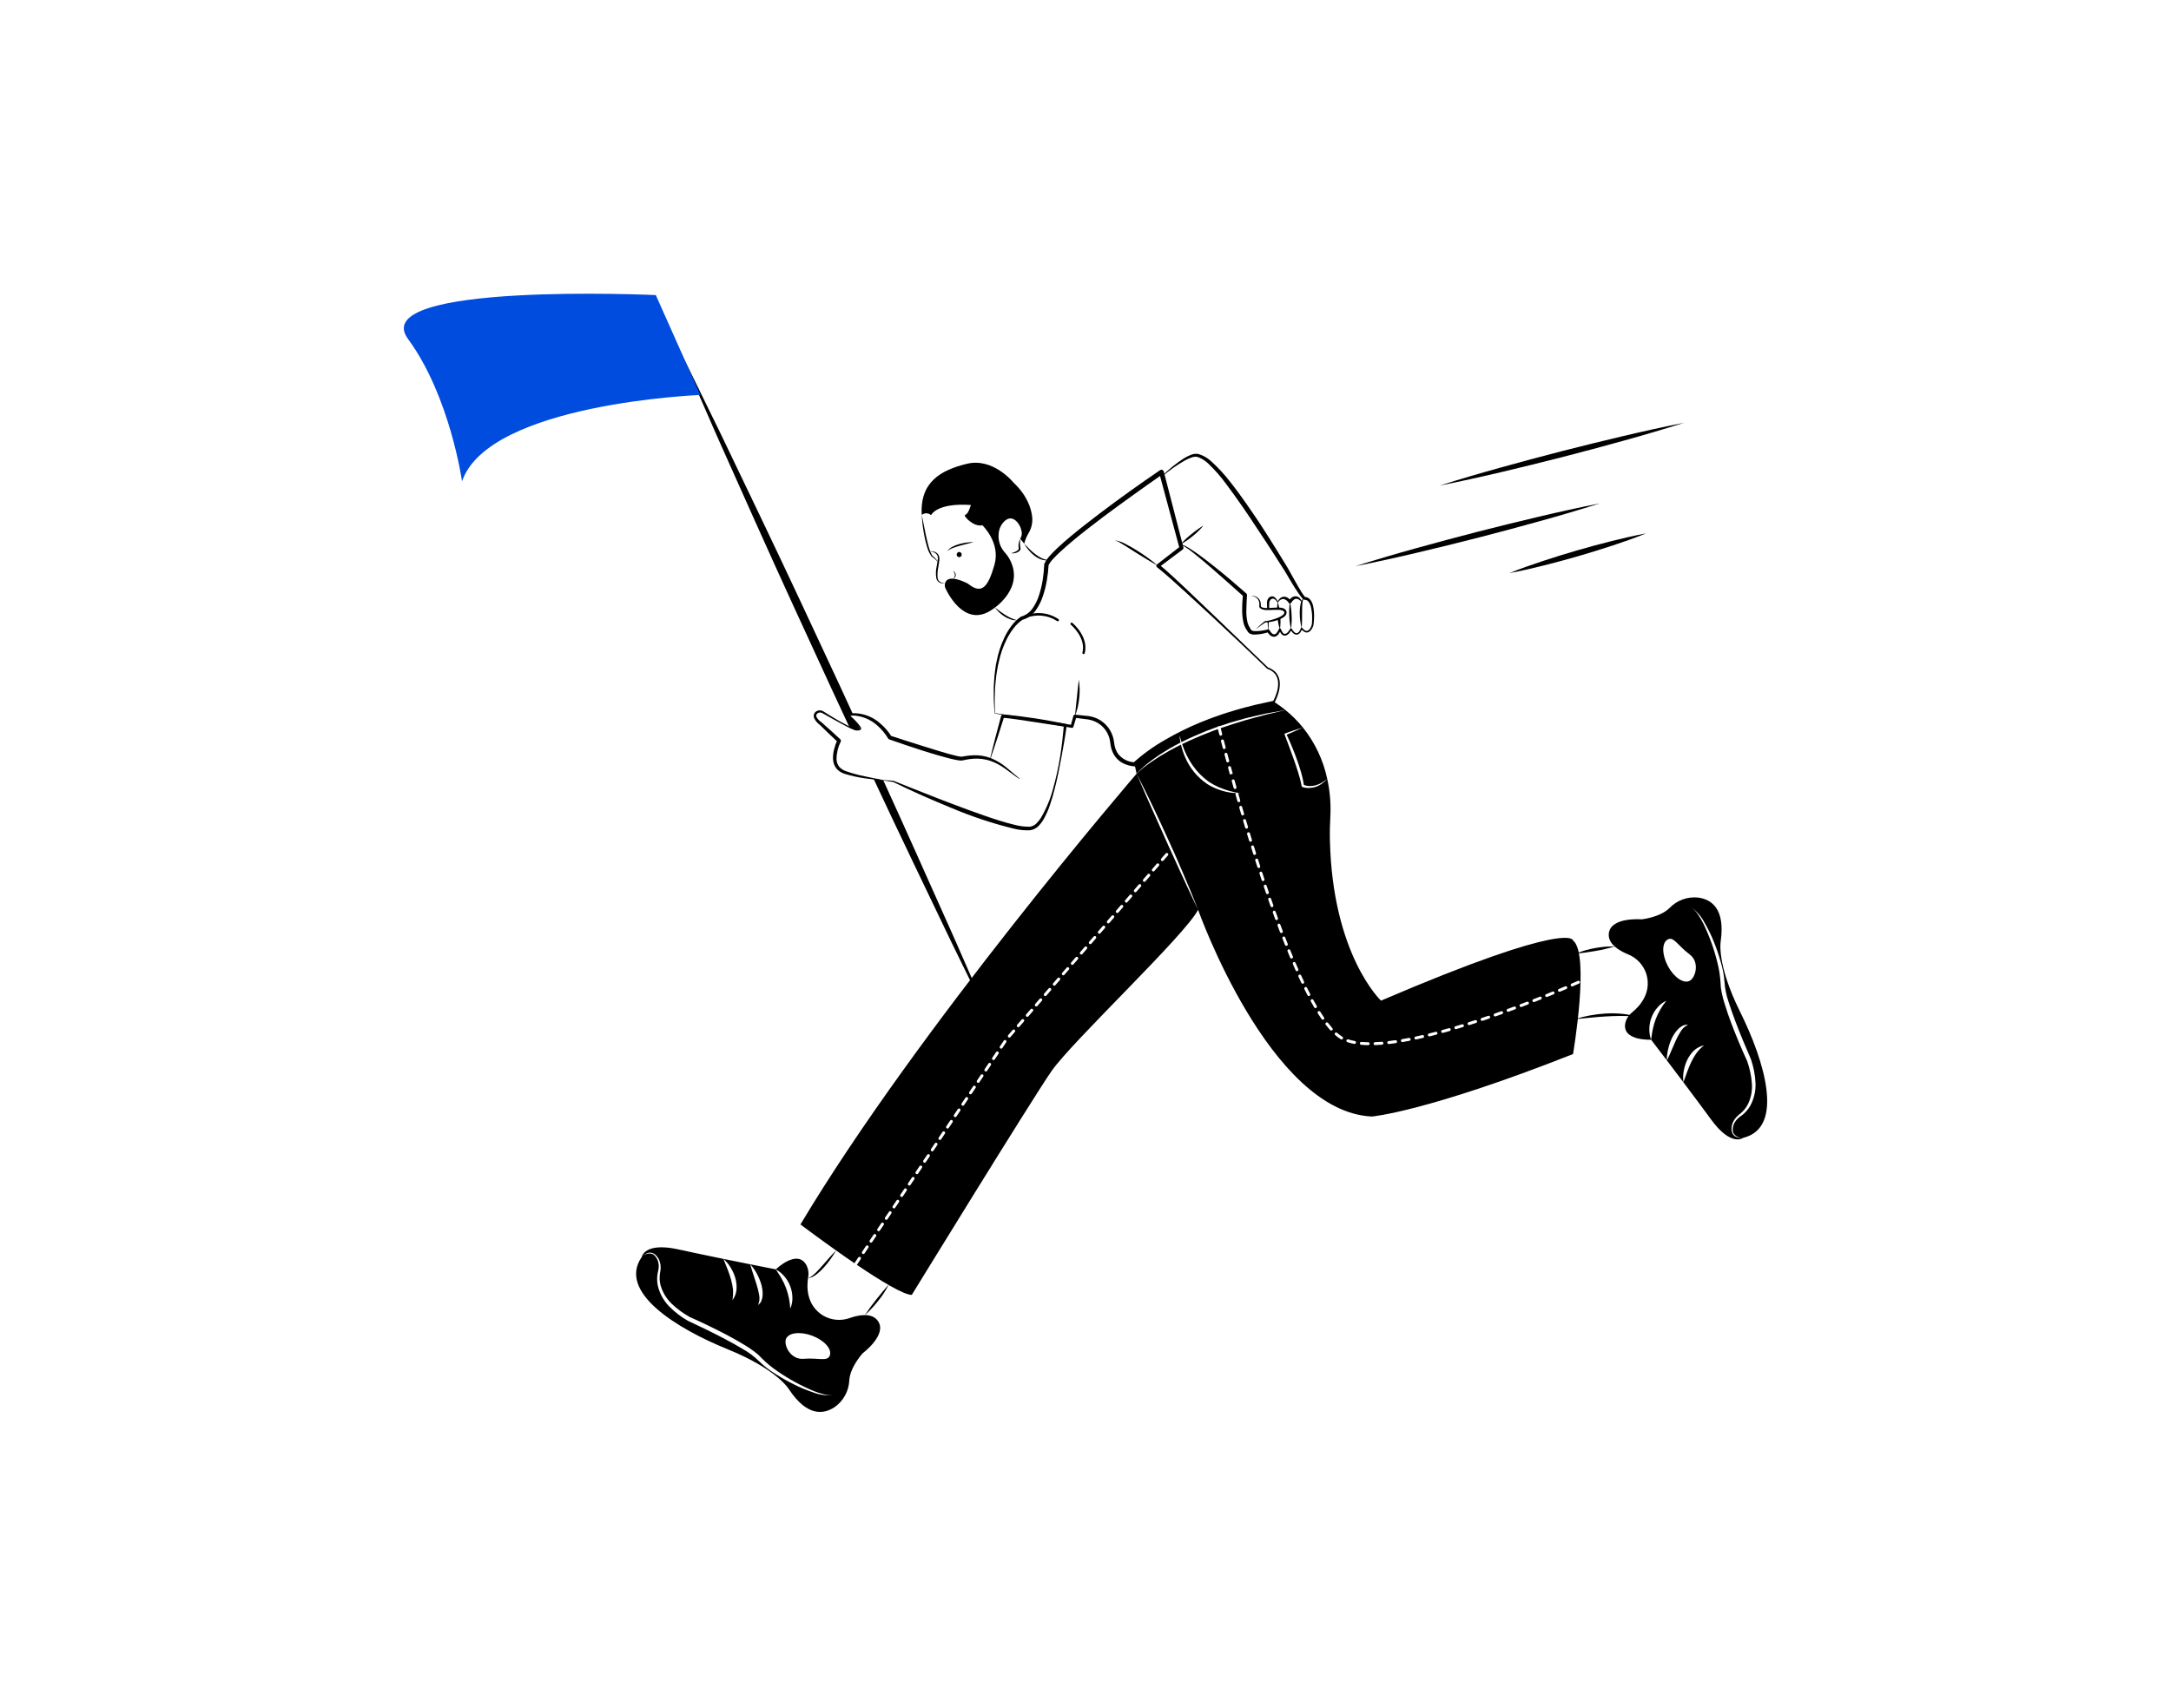 <svg width="300" height="236" viewBox="0 0 300 236" fill="none" xmlns="http://www.w3.org/2000/svg">
<path d="M118.826 100.79C118.685 100.846 118.532 100.869 118.381 100.859C118.028 100.792 117.688 100.667 117.376 100.49C116.561 98.744 115.748 96.997 114.936 95.251C111.359 87.491 107.785 79.732 104.292 71.932L99.061 60.23C97.359 56.311 95.617 52.409 93.947 48.471C95.868 52.292 97.716 56.145 99.604 59.978L105.143 71.539C108.834 79.246 112.436 86.993 116.043 94.74C116.654 96.069 117.266 97.398 117.878 98.728C117.57 98.736 117.368 98.796 117.339 98.89C117.295 99.031 117.712 99.185 118.514 100.113C118.62 100.34 118.721 100.563 118.826 100.79Z" fill="black"/>
<path d="M137.032 141.52C135.115 137.703 133.264 133.85 131.379 130.017L125.84 118.457C124.114 114.854 122.407 111.245 120.719 107.63C121.201 107.707 121.655 107.771 122.048 107.824C122.052 107.82 122.052 107.82 122.052 107.824C123.608 111.232 125.152 114.645 126.683 118.063L131.914 129.766C133.62 133.684 135.363 137.586 137.032 141.52Z" fill="black"/>
<path d="M137.482 98.543L142.86 99.36C144.642 99.625 146.403 99.913 148.166 100.192L147.939 100.334L148.336 98.916C148.35 98.868 148.38 98.825 148.422 98.796C148.464 98.768 148.515 98.755 148.565 98.761L148.57 98.761L150.029 98.917C150.542 98.945 151.047 99.063 151.521 99.264C152.487 99.688 153.252 100.47 153.654 101.445C153.754 101.686 153.831 101.935 153.885 102.191C153.912 102.318 153.932 102.447 153.948 102.576C153.965 102.699 153.975 102.808 153.999 102.922C154.072 103.368 154.241 103.793 154.494 104.168C154.769 104.524 155.119 104.815 155.52 105.019C155.922 105.223 156.363 105.334 156.813 105.345L156.585 105.428C157.924 104.219 159.39 103.16 160.958 102.269C162.504 101.365 164.108 100.567 165.762 99.879C166.593 99.55 167.419 99.21 168.267 98.929C169.106 98.62 169.962 98.367 170.816 98.109C171.668 97.842 172.54 97.651 173.401 97.418C174.269 97.215 175.144 97.045 176.013 96.849L175.927 96.912C176.139 96.517 176.309 96.101 176.435 95.67C176.569 95.245 176.63 94.8 176.616 94.354C176.604 93.918 176.459 93.495 176.199 93.144C175.911 92.811 175.54 92.561 175.123 92.422L175.113 92.418C175.103 92.413 175.093 92.407 175.084 92.398C173.849 91.194 172.591 90.013 171.341 88.823C170.091 87.635 168.833 86.454 167.568 85.28L163.761 81.776C162.484 80.625 161.208 79.437 159.883 78.386L159.879 78.383C159.829 78.343 159.797 78.285 159.789 78.222C159.782 78.159 159.8 78.095 159.84 78.045C159.852 78.031 159.865 78.017 159.88 78.005L163.096 75.504L162.998 75.792L160.177 65.326L160.682 65.514C159.283 66.483 157.896 67.476 156.51 68.467C155.124 69.459 153.749 70.464 152.385 71.485C151.025 72.509 149.677 73.55 148.369 74.632C147.717 75.174 147.076 75.731 146.459 76.303C146.151 76.59 145.849 76.883 145.572 77.189C145.297 77.465 145.065 77.782 144.884 78.127L144.904 78.026C144.866 78.761 144.784 79.492 144.657 80.217C144.534 80.943 144.355 81.659 144.121 82.357C143.89 83.071 143.552 83.746 143.118 84.358C142.667 85.003 142.002 85.468 141.24 85.668L141.301 85.644C140.835 85.956 140.425 86.345 140.087 86.793C139.906 87.015 139.748 87.258 139.586 87.496C139.445 87.748 139.28 87.987 139.157 88.25C138.628 89.291 138.24 90.399 138.003 91.542C137.853 92.109 137.787 92.694 137.684 93.272C137.611 93.854 137.559 94.441 137.508 95.027C137.49 95.614 137.458 96.207 137.452 96.791L137.482 98.543ZM137.433 98.587L137.325 96.798C137.31 96.201 137.322 95.612 137.319 95.018C137.351 94.427 137.382 93.833 137.436 93.242C137.522 92.655 137.562 92.058 137.703 91.478C137.919 90.3 138.29 89.155 138.807 88.074C138.929 87.799 139.094 87.544 139.235 87.278C139.399 87.025 139.558 86.767 139.745 86.527C140.108 86.02 140.556 85.581 141.069 85.228C141.083 85.219 141.097 85.213 141.112 85.209L141.131 85.204C141.774 85.016 142.33 84.609 142.705 84.053C143.097 83.479 143.401 82.849 143.604 82.184C143.818 81.51 143.98 80.821 144.088 80.122C144.2 79.423 144.269 78.717 144.296 78.01L144.296 77.998C144.297 77.967 144.304 77.937 144.316 77.908C144.516 77.489 144.782 77.104 145.105 76.77C145.396 76.439 145.702 76.133 146.015 75.834C146.638 75.235 147.291 74.677 147.947 74.125C149.264 73.027 150.615 71.977 151.978 70.945C154.706 68.883 157.484 66.891 160.31 64.97L160.312 64.969C160.384 64.92 160.473 64.901 160.558 64.918C160.644 64.934 160.719 64.984 160.768 65.056C160.789 65.087 160.805 65.122 160.815 65.158L163.529 75.652L163.53 75.655C163.543 75.707 163.541 75.762 163.523 75.813C163.505 75.864 163.473 75.908 163.43 75.94L160.17 78.384L160.167 78.003C161.527 79.121 162.756 80.313 164.022 81.494L167.767 85.071L175.227 92.25L175.189 92.227C175.646 92.375 176.054 92.645 176.37 93.007C176.663 93.393 176.829 93.859 176.847 94.342C176.867 94.814 176.807 95.286 176.67 95.737C176.543 96.188 176.369 96.624 176.151 97.038C176.143 97.054 176.132 97.067 176.118 97.078C176.105 97.088 176.089 97.096 176.072 97.1L176.064 97.101C175.201 97.305 174.336 97.502 173.478 97.723C172.627 97.974 171.765 98.184 170.926 98.469C170.084 98.745 169.241 99.015 168.417 99.341C167.583 99.638 166.772 99.993 165.958 100.337C164.343 101.052 162.77 101.859 161.247 102.754C160.491 103.209 159.746 103.682 159.034 104.199C158.319 104.7 157.636 105.246 156.989 105.832L156.98 105.841C156.951 105.868 156.916 105.889 156.878 105.901C156.84 105.914 156.8 105.918 156.761 105.914C156.239 105.869 155.729 105.732 155.254 105.512C154.767 105.279 154.351 104.922 154.045 104.478C153.752 104.037 153.558 103.538 153.475 103.015C153.449 102.89 153.438 102.755 153.422 102.635C153.41 102.522 153.393 102.409 153.37 102.297C153.325 102.073 153.259 101.853 153.174 101.642C152.829 100.784 152.164 100.093 151.321 99.715C150.894 99.529 150.439 99.416 149.974 99.38L148.519 99.193L148.753 99.038L148.326 100.446L148.324 100.451C148.31 100.498 148.279 100.537 148.238 100.563C148.196 100.588 148.147 100.597 148.099 100.588C146.304 100.258 144.507 99.938 142.73 99.595L137.433 98.587Z" fill="black"/>
<path d="M160.025 78.195C159.506 77.919 159.006 77.62 158.506 77.32C158.004 77.024 157.514 76.71 157.02 76.404L155.549 75.471C155.305 75.313 155.056 75.164 154.805 75.02C154.564 74.86 154.299 74.739 154.02 74.662C154.604 74.747 155.166 74.948 155.673 75.252C156.197 75.516 156.699 75.818 157.195 76.127C157.687 76.442 158.174 76.764 158.644 77.112C159.117 77.456 159.583 77.808 160.025 78.195Z" fill="black"/>
<path d="M163.144 75.361C163.166 75.332 163.196 75.309 163.231 75.297C163.266 75.285 163.303 75.283 163.339 75.292C163.4 75.301 163.461 75.317 163.52 75.338C163.633 75.379 163.743 75.427 163.85 75.483C164.063 75.591 164.266 75.716 164.467 75.842C164.868 76.096 165.257 76.366 165.643 76.64C166.412 77.192 167.152 77.779 167.893 78.365C169.378 79.534 170.798 80.776 172.225 82.016C172.257 82.044 172.282 82.078 172.298 82.117C172.314 82.156 172.321 82.198 172.319 82.241L172.318 82.249C172.272 82.893 172.244 83.537 172.229 84.176C172.201 84.799 172.255 85.424 172.389 86.034C172.472 86.322 172.601 86.596 172.769 86.845L172.888 87.053C172.907 87.085 172.935 87.11 172.968 87.126C173.084 87.181 173.211 87.212 173.339 87.218C173.964 87.232 174.588 87.153 175.19 86.983L175.195 86.982C175.235 86.972 175.278 86.975 175.317 86.991C175.356 87.006 175.389 87.034 175.412 87.068L175.562 87.298C175.615 87.369 175.674 87.432 175.731 87.498C175.777 87.551 175.835 87.594 175.9 87.622C175.965 87.651 176.035 87.665 176.106 87.663C176.256 87.623 176.386 87.527 176.47 87.396C176.578 87.25 176.666 87.09 176.732 86.921L176.733 86.918C176.744 86.891 176.762 86.869 176.785 86.853C176.808 86.837 176.836 86.829 176.864 86.829C176.892 86.829 176.919 86.837 176.943 86.853C176.966 86.868 176.984 86.891 176.995 86.917L177.097 87.169C177.136 87.247 177.18 87.323 177.228 87.396C177.264 87.459 177.317 87.512 177.38 87.548C177.443 87.584 177.515 87.602 177.588 87.6C177.747 87.557 177.887 87.463 177.986 87.332C178.106 87.196 178.209 87.046 178.295 86.886C178.301 86.873 178.311 86.861 178.322 86.852C178.334 86.842 178.347 86.835 178.361 86.831C178.376 86.826 178.39 86.825 178.405 86.826C178.42 86.827 178.435 86.832 178.448 86.838C178.465 86.848 178.48 86.862 178.491 86.879C178.579 87.029 178.681 87.17 178.795 87.301C178.843 87.36 178.902 87.408 178.969 87.444C179.036 87.479 179.11 87.501 179.185 87.507C179.26 87.493 179.331 87.463 179.394 87.418C179.456 87.374 179.507 87.316 179.545 87.249C179.64 87.107 179.716 86.951 179.768 86.788C179.774 86.77 179.785 86.754 179.799 86.741C179.814 86.729 179.831 86.721 179.85 86.717C179.869 86.714 179.888 86.716 179.906 86.724C179.923 86.731 179.939 86.742 179.95 86.758C180.076 86.963 180.271 87.116 180.499 87.189C180.706 87.226 180.904 87.055 181.04 86.852C181.177 86.643 181.263 86.406 181.291 86.159C181.319 85.911 181.31 85.636 181.318 85.376C181.321 84.857 181.261 84.339 181.137 83.835C181.08 83.597 180.977 83.372 180.833 83.174C180.779 83.091 180.706 83.022 180.621 82.974C180.535 82.925 180.439 82.897 180.34 82.892L180.319 82.895C180.31 82.896 180.301 82.895 180.293 82.894C180.212 82.882 180.137 82.846 180.076 82.791C180.039 82.76 180.004 82.727 179.971 82.692C179.908 82.627 179.855 82.562 179.802 82.497C179.698 82.366 179.601 82.234 179.507 82.101C179.32 81.836 179.143 81.566 178.968 81.295C178.623 80.751 178.295 80.199 177.971 79.645C177.66 79.079 177.312 78.564 176.965 78.021L175.935 76.41C175.238 75.339 174.544 74.266 173.83 73.207C173.129 72.14 172.426 71.074 171.698 70.028C170.982 68.972 170.219 67.953 169.467 66.927C168.725 65.906 167.893 64.954 166.981 64.081C166.549 63.658 166.029 63.337 165.458 63.139C165.178 63.096 164.892 63.129 164.628 63.234C164.336 63.337 164.052 63.463 163.779 63.611C162.67 64.235 161.624 64.965 160.657 65.792C160.653 65.794 160.65 65.797 160.646 65.798C160.642 65.799 160.637 65.8 160.633 65.8C160.629 65.8 160.624 65.799 160.621 65.797C160.617 65.795 160.613 65.792 160.61 65.789C160.605 65.782 160.602 65.774 160.603 65.766C160.603 65.757 160.606 65.749 160.612 65.743C161.527 64.834 162.534 64.025 163.619 63.328C163.901 63.156 164.196 63.007 164.502 62.883C164.83 62.736 165.193 62.682 165.549 62.728C166.205 62.908 166.809 63.24 167.311 63.698C168.276 64.566 169.162 65.519 169.957 66.545C170.76 67.551 171.516 68.591 172.249 69.644C172.62 70.168 172.984 70.696 173.34 71.228C173.7 71.759 174.063 72.288 174.407 72.828C175.105 73.903 175.783 74.99 176.463 76.075L177.473 77.715C177.806 78.256 178.151 78.816 178.441 79.38C178.746 79.94 179.058 80.495 179.379 81.044C179.538 81.319 179.7 81.592 179.87 81.857C179.955 81.989 180.042 82.119 180.132 82.243C180.177 82.304 180.223 82.365 180.269 82.416C180.289 82.441 180.311 82.464 180.335 82.486C180.351 82.507 180.378 82.506 180.323 82.5L180.277 82.502C180.445 82.498 180.612 82.538 180.76 82.618C180.908 82.698 181.033 82.816 181.121 82.959C181.283 83.199 181.396 83.468 181.454 83.751C181.565 84.287 181.608 84.834 181.584 85.379C181.565 85.651 181.562 85.91 181.53 86.192C181.492 86.475 181.389 86.746 181.229 86.982C181.146 87.104 181.043 87.21 180.923 87.296C180.79 87.39 180.626 87.429 180.465 87.405C180.18 87.321 179.937 87.133 179.783 86.879L179.965 86.849C179.904 87.032 179.817 87.206 179.707 87.364C179.652 87.455 179.578 87.532 179.491 87.592C179.403 87.651 179.304 87.692 179.2 87.709C179.094 87.708 178.989 87.684 178.893 87.639C178.797 87.594 178.712 87.53 178.642 87.45C178.513 87.309 178.398 87.156 178.298 86.993L178.495 86.986C178.404 87.165 178.293 87.334 178.163 87.487C178.031 87.664 177.842 87.789 177.627 87.843C177.51 87.854 177.391 87.832 177.284 87.781C177.178 87.73 177.087 87.65 177.023 87.551C176.964 87.465 176.909 87.376 176.859 87.287L176.733 87.014L176.996 87.01C176.93 87.21 176.837 87.4 176.719 87.575C176.596 87.78 176.398 87.93 176.168 87.993C176.044 88.01 175.918 87.998 175.8 87.959C175.682 87.919 175.574 87.853 175.485 87.766C175.408 87.689 175.33 87.611 175.263 87.529L175.078 87.275L175.3 87.36C174.658 87.574 173.986 87.689 173.308 87.701C173.111 87.699 172.916 87.657 172.736 87.576C172.621 87.522 172.523 87.438 172.452 87.334L172.319 87.125C172.115 86.839 171.96 86.522 171.86 86.185C171.701 85.526 171.631 84.849 171.65 84.172C171.646 83.51 171.698 82.855 171.755 82.203L171.848 82.436C171.153 81.804 170.452 81.176 169.744 80.553L167.624 78.688C166.916 78.068 166.198 77.46 165.47 76.865C165.108 76.566 164.741 76.271 164.364 75.993C164.175 75.854 163.983 75.721 163.786 75.597C163.689 75.535 163.588 75.478 163.483 75.429C163.388 75.386 163.25 75.334 163.201 75.393L163.197 75.398C163.192 75.404 163.184 75.409 163.176 75.41C163.168 75.411 163.16 75.409 163.153 75.404C163.147 75.399 163.142 75.392 163.14 75.384C163.139 75.376 163.14 75.368 163.144 75.361V75.361Z" fill="black"/>
<path d="M163.135 75.234C163.592 74.72 164.092 74.245 164.63 73.816C164.897 73.603 165.165 73.391 165.445 73.192C165.721 72.989 166.012 72.807 166.305 72.621C165.872 73.158 165.379 73.644 164.836 74.07C164.307 74.51 163.737 74.9 163.135 75.234Z" fill="black"/>
<path d="M180.307 82.698C180.111 82.674 180.056 82.894 180.02 83.049C179.987 83.221 179.966 83.396 179.955 83.571C179.931 83.924 179.933 84.284 179.929 84.643L179.922 85.725C179.913 86.088 179.906 86.452 179.866 86.82C179.688 86.107 179.599 85.375 179.603 84.641C179.602 84.27 179.636 83.901 179.703 83.537C179.739 83.351 179.795 83.169 179.87 82.995C179.914 82.907 179.97 82.826 180.036 82.754C180.068 82.714 180.112 82.687 180.162 82.677C180.211 82.666 180.263 82.674 180.307 82.698Z" fill="black"/>
<path d="M178.246 83.181C178.386 83.796 178.465 84.422 178.483 85.053C178.515 85.682 178.485 86.314 178.394 86.937C178.253 86.323 178.174 85.696 178.157 85.066C178.125 84.436 178.155 83.805 178.246 83.181Z" fill="black"/>
<path d="M175.165 85.903C175.209 85.895 175.266 85.887 175.322 85.875C175.306 86.304 175.29 86.738 175.266 87.171C175.265 87.177 175.262 87.183 175.258 87.186C175.253 87.19 175.248 87.192 175.242 87.192C175.237 87.191 175.233 87.188 175.23 87.185C175.227 87.181 175.225 87.176 175.226 87.171C175.201 86.75 175.181 86.329 175.165 85.903Z" fill="black"/>
<path d="M179.914 83.168C179.915 83.171 179.916 83.173 179.916 83.176C179.916 83.179 179.915 83.182 179.914 83.185C179.913 83.187 179.911 83.19 179.909 83.192C179.907 83.194 179.905 83.195 179.902 83.196C179.899 83.198 179.895 83.198 179.891 83.198C179.888 83.197 179.884 83.195 179.882 83.192C179.759 83.069 179.625 82.958 179.481 82.86C179.362 82.778 179.219 82.738 179.075 82.746C178.941 82.773 178.818 82.839 178.723 82.937C178.612 83.04 178.515 83.157 178.435 83.285L178.423 83.302C178.409 83.325 178.391 83.345 178.369 83.361C178.347 83.377 178.322 83.389 178.296 83.395C178.269 83.402 178.242 83.403 178.215 83.399C178.188 83.394 178.162 83.385 178.139 83.371C178.113 83.356 178.091 83.335 178.075 83.31C178.002 83.178 177.904 83.063 177.786 82.971C177.667 82.879 177.531 82.812 177.386 82.775C177.226 82.772 177.069 82.814 176.932 82.896C176.794 82.978 176.682 83.095 176.608 83.237C176.6 83.249 176.589 83.259 176.575 83.265C176.569 83.269 176.562 83.27 176.555 83.269C176.552 83.269 176.549 83.267 176.547 83.265C176.54 83.266 176.533 83.265 176.527 83.261C176.517 83.255 176.508 83.247 176.502 83.237C176.402 83.026 176.233 82.855 176.024 82.751C175.941 82.722 175.851 82.721 175.768 82.748C175.685 82.775 175.612 82.828 175.562 82.9C175.5 82.973 175.453 83.057 175.425 83.148C175.41 83.195 175.4 83.244 175.392 83.293V83.476L175.376 84.16C175.319 84.165 175.267 84.169 175.214 84.169C175.177 84.169 175.141 84.173 175.104 84.173L175.084 83.476L175.08 83.289C175.079 83.216 175.085 83.143 175.096 83.071C175.126 82.921 175.191 82.78 175.287 82.661C175.391 82.538 175.534 82.454 175.692 82.422C175.772 82.409 175.854 82.413 175.933 82.433C176.012 82.453 176.086 82.49 176.15 82.54C176.321 82.694 176.458 82.882 176.555 83.091C176.637 82.96 176.733 82.839 176.843 82.73C176.986 82.577 177.181 82.481 177.39 82.463C177.606 82.453 177.819 82.517 177.993 82.645C178.074 82.706 178.152 82.771 178.224 82.835C178.293 82.753 178.371 82.679 178.455 82.613C178.628 82.469 178.847 82.395 179.071 82.402C179.178 82.41 179.282 82.439 179.378 82.487C179.473 82.536 179.558 82.603 179.626 82.686C179.754 82.826 179.851 82.99 179.914 83.168Z" fill="black"/>
<path d="M176.79 84.124C176.688 84.12 176.587 84.116 176.478 84.116C176.48 83.831 176.503 83.547 176.546 83.265C176.547 83.245 176.55 83.224 176.555 83.204C176.563 83.225 176.567 83.245 176.575 83.265C176.666 83.546 176.738 83.833 176.79 84.124Z" fill="black"/>
<path d="M176.863 86.965C176.709 86.502 176.605 86.023 176.555 85.538C176.684 85.49 176.81 85.437 176.928 85.38C176.967 85.909 176.945 86.441 176.863 86.965Z" fill="black"/>
<path d="M157.061 106.925L156.785 105.628C156.785 105.628 161.315 100.454 175.246 97.099L176.04 96.977C176.59 97.332 177.12 97.716 177.629 98.128C176.701 98.282 175.769 98.46 174.841 98.626C173.921 98.841 172.993 99.043 172.077 99.275L170.712 99.659L170.027 99.854L169.354 100.077L168.536 100.348C168.494 100.33 168.447 100.326 168.402 100.336C168.375 100.343 168.349 100.356 168.327 100.373C168.304 100.391 168.286 100.412 168.272 100.437L168.005 100.527C167.559 100.685 167.122 100.859 166.676 101.025C165.521 101.491 164.379 101.997 163.264 102.557C163.151 102.2 163.049 101.839 162.968 101.471C162.996 101.857 163.05 102.242 163.131 102.621C162.6 102.893 162.069 103.177 161.554 103.48L160.347 104.23C159.962 104.506 159.557 104.753 159.184 105.045C158.416 105.6 157.705 106.23 157.061 106.925Z" fill="black"/>
<path d="M217.371 129.964C217.371 129.964 217.213 126.982 190.834 138.287C190.834 138.287 184.112 131.966 183.772 116.021C183.748 114.903 183.784 113.785 183.841 112.67C183.915 110.981 183.768 109.289 183.403 107.638C183.298 107.747 183.192 107.865 183.079 107.974C182.963 108.078 182.841 108.175 182.714 108.266C182.46 108.452 182.182 108.605 181.888 108.72C181.583 108.824 181.265 108.884 180.944 108.898C180.614 108.913 180.284 108.868 179.971 108.764C179.948 108.755 179.927 108.741 179.91 108.722C179.894 108.702 179.883 108.679 179.878 108.655L179.874 108.639C179.755 108.028 179.601 107.424 179.412 106.831C179.234 106.236 179.027 105.644 178.824 105.053L178.18 103.282L177.516 101.523L177.512 101.511C177.5 101.481 177.501 101.448 177.514 101.418C177.527 101.389 177.551 101.366 177.58 101.353H177.584C177.99 101.207 178.395 101.061 178.804 100.932C179.213 100.794 179.623 100.656 180.036 100.531C179.319 99.649 178.512 98.843 177.629 98.128L174.874 98.78C173.966 99.027 173.05 99.254 172.143 99.517C170.984 99.87 169.825 100.227 168.682 100.624C168.719 100.774 168.788 101.041 168.885 101.414C168.897 101.466 168.888 101.521 168.861 101.567C168.834 101.613 168.79 101.646 168.739 101.661C168.722 101.665 168.704 101.668 168.686 101.669C168.641 101.669 168.597 101.654 168.562 101.626C168.527 101.598 168.502 101.559 168.492 101.515C168.403 101.167 168.338 100.911 168.297 100.757C167.795 100.936 167.292 101.126 166.798 101.329C165.631 101.783 164.483 102.284 163.354 102.832C163.374 102.889 163.39 102.95 163.411 103.006C163.582 103.506 163.788 103.993 164.027 104.465C164.494 105.404 165.105 106.264 165.838 107.014C166.204 107.385 166.601 107.723 167.025 108.027C167.462 108.315 167.921 108.567 168.399 108.78C169.371 109.202 170.396 109.489 171.446 109.631C171.324 109.627 171.199 109.619 171.077 109.611C171.094 109.634 171.108 109.66 171.118 109.688L171.377 110.604C171.385 110.629 171.387 110.656 171.385 110.682C171.382 110.708 171.374 110.734 171.361 110.757C171.348 110.78 171.331 110.8 171.31 110.816C171.289 110.833 171.265 110.844 171.239 110.851C171.221 110.858 171.202 110.86 171.182 110.859C171.139 110.858 171.096 110.844 171.061 110.818C171.026 110.792 171.001 110.755 170.988 110.713L170.729 109.797C170.718 109.762 170.718 109.724 170.728 109.688C170.738 109.652 170.758 109.62 170.785 109.595C170.741 109.591 170.692 109.591 170.643 109.587C170.374 109.583 170.105 109.554 169.841 109.502C169.307 109.41 168.783 109.264 168.277 109.068C167.765 108.879 167.275 108.636 166.814 108.343C165.447 107.421 164.381 106.117 163.747 104.595C163.516 104.05 163.33 103.488 163.192 102.913C162.681 103.164 162.179 103.424 161.68 103.699L160.461 104.408C160.068 104.664 159.659 104.899 159.278 105.178C158.488 105.693 157.747 106.278 157.061 106.925C157.855 108.452 158.609 109.996 159.355 111.548C160.096 113.1 160.809 114.664 161.527 116.228C161.66 116.528 161.794 116.828 161.928 117.128C161.96 117.132 163.099 119.769 163.601 120.953C164.274 122.533 164.934 124.121 165.558 125.726C165.558 125.726 175.449 153.672 189.578 154.3C189.578 154.3 197.115 153.672 217.371 145.666C217.371 145.666 219.725 131.848 217.371 129.964ZM168.97 103.367C168.881 103.031 168.8 102.723 168.727 102.443C168.715 102.391 168.723 102.336 168.75 102.29C168.778 102.244 168.821 102.211 168.873 102.196C168.899 102.189 168.925 102.187 168.952 102.191C168.978 102.195 169.004 102.204 169.027 102.217C169.05 102.231 169.07 102.249 169.086 102.27C169.102 102.292 169.113 102.316 169.12 102.342C169.193 102.621 169.274 102.929 169.363 103.262C169.37 103.287 169.371 103.314 169.368 103.341C169.364 103.367 169.355 103.393 169.342 103.416C169.328 103.439 169.31 103.459 169.289 103.475C169.267 103.491 169.243 103.502 169.217 103.509C169.2 103.513 169.182 103.516 169.164 103.517C169.12 103.517 169.077 103.502 169.042 103.475C169.007 103.448 168.982 103.41 168.97 103.367ZM169.46 105.211L169.213 104.287C169.2 104.235 169.208 104.179 169.235 104.133C169.262 104.087 169.307 104.053 169.359 104.04C169.411 104.026 169.466 104.034 169.513 104.061C169.559 104.089 169.593 104.133 169.606 104.185L169.849 105.101C169.857 105.127 169.859 105.154 169.856 105.181C169.853 105.208 169.845 105.234 169.832 105.257C169.818 105.28 169.801 105.301 169.779 105.317C169.758 105.334 169.734 105.346 169.707 105.352C169.69 105.356 169.672 105.357 169.655 105.356C169.611 105.357 169.568 105.343 169.533 105.317C169.498 105.29 169.472 105.253 169.46 105.211H169.46ZM169.707 106.126C169.694 106.075 169.702 106.02 169.728 105.974C169.755 105.928 169.798 105.894 169.849 105.879C169.901 105.866 169.957 105.873 170.003 105.9C170.05 105.926 170.085 105.97 170.101 106.021L170.348 106.925L169.959 107.046L169.707 106.126ZM170.72 109.024C170.702 109.028 170.683 109.031 170.664 109.032C170.619 109.031 170.576 109.016 170.541 108.989C170.506 108.962 170.481 108.924 170.469 108.882L170.214 107.966C170.207 107.94 170.204 107.913 170.207 107.886C170.211 107.86 170.219 107.834 170.232 107.811C170.245 107.787 170.263 107.767 170.284 107.75C170.306 107.734 170.33 107.722 170.356 107.715C170.381 107.708 170.408 107.705 170.434 107.709C170.461 107.712 170.486 107.72 170.509 107.734C170.532 107.747 170.552 107.765 170.568 107.786C170.585 107.807 170.596 107.831 170.603 107.857L170.858 108.772C170.873 108.824 170.867 108.879 170.841 108.926C170.815 108.973 170.772 109.008 170.72 109.024H170.72ZM171.713 112.686C171.669 112.687 171.626 112.673 171.591 112.647C171.556 112.62 171.53 112.583 171.519 112.541L171.251 111.629C171.237 111.577 171.244 111.522 171.269 111.475C171.295 111.429 171.338 111.394 171.389 111.378C171.415 111.37 171.441 111.367 171.468 111.369C171.495 111.372 171.521 111.38 171.544 111.393C171.568 111.406 171.588 111.423 171.605 111.444C171.621 111.465 171.633 111.49 171.64 111.515L171.908 112.427C171.915 112.453 171.918 112.479 171.915 112.506C171.912 112.533 171.904 112.558 171.891 112.582C171.879 112.605 171.861 112.626 171.84 112.642C171.819 112.659 171.796 112.671 171.77 112.678C171.752 112.685 171.732 112.687 171.713 112.686ZM172.252 114.51C172.209 114.509 172.167 114.495 172.132 114.47C172.097 114.445 172.071 114.409 172.058 114.368L171.786 113.456C171.778 113.431 171.775 113.404 171.778 113.377C171.78 113.35 171.788 113.325 171.801 113.301C171.813 113.277 171.83 113.256 171.851 113.239C171.872 113.222 171.896 113.209 171.921 113.202C171.947 113.194 171.974 113.191 172.001 113.194C172.027 113.197 172.053 113.205 172.077 113.217C172.1 113.23 172.121 113.248 172.138 113.268C172.155 113.289 172.168 113.313 172.175 113.339L172.447 114.251C172.462 114.302 172.456 114.357 172.431 114.404C172.406 114.451 172.364 114.486 172.313 114.502C172.293 114.508 172.273 114.511 172.252 114.51L172.252 114.51ZM172.803 116.329C172.76 116.33 172.718 116.316 172.684 116.291C172.649 116.265 172.624 116.229 172.613 116.187L172.333 115.28C172.325 115.254 172.322 115.227 172.324 115.201C172.327 115.174 172.334 115.148 172.347 115.124C172.359 115.1 172.376 115.079 172.397 115.062C172.417 115.045 172.441 115.032 172.467 115.024C172.492 115.016 172.519 115.013 172.546 115.015C172.573 115.018 172.599 115.025 172.622 115.038C172.646 115.05 172.667 115.067 172.684 115.088C172.701 115.109 172.714 115.133 172.722 115.158L172.998 116.07C173.013 116.121 173.007 116.176 172.982 116.223C172.957 116.27 172.915 116.305 172.864 116.321C172.844 116.328 172.824 116.331 172.803 116.329V116.329ZM173.366 118.149C173.324 118.148 173.282 118.135 173.248 118.109C173.213 118.084 173.188 118.048 173.176 118.007L172.892 117.099C172.884 117.074 172.88 117.047 172.882 117.02C172.884 116.993 172.892 116.967 172.904 116.943C172.917 116.919 172.934 116.898 172.955 116.881C172.976 116.864 173 116.851 173.026 116.844C173.077 116.829 173.132 116.834 173.179 116.859C173.226 116.884 173.261 116.927 173.277 116.978L173.561 117.885C173.569 117.91 173.572 117.937 173.569 117.963C173.567 117.99 173.559 118.015 173.547 118.039C173.534 118.062 173.517 118.083 173.497 118.1C173.476 118.116 173.453 118.129 173.427 118.136C173.408 118.144 173.387 118.148 173.366 118.149L173.366 118.149ZM173.946 119.96C173.903 119.96 173.86 119.946 173.825 119.921C173.791 119.895 173.765 119.859 173.751 119.818C173.654 119.518 173.557 119.214 173.46 118.914C173.451 118.889 173.448 118.862 173.451 118.835C173.453 118.808 173.46 118.782 173.473 118.759C173.485 118.735 173.502 118.714 173.523 118.697C173.544 118.68 173.568 118.667 173.593 118.659C173.644 118.644 173.699 118.648 173.747 118.672C173.795 118.697 173.831 118.738 173.849 118.789C173.942 119.093 174.039 119.393 174.136 119.692C174.145 119.718 174.148 119.744 174.147 119.771C174.145 119.798 174.137 119.824 174.125 119.847C174.113 119.871 174.097 119.892 174.076 119.91C174.056 119.927 174.032 119.94 174.007 119.948C173.987 119.956 173.967 119.96 173.946 119.96V119.96ZM174.533 121.763C174.491 121.763 174.449 121.75 174.414 121.725C174.379 121.701 174.353 121.666 174.339 121.625L174.043 120.722C174.027 120.671 174.031 120.615 174.055 120.567C174.08 120.52 174.122 120.484 174.173 120.467C174.224 120.45 174.279 120.455 174.327 120.479C174.375 120.503 174.411 120.545 174.428 120.596L174.724 121.496C174.733 121.521 174.736 121.548 174.735 121.574C174.733 121.601 174.726 121.627 174.713 121.651C174.701 121.675 174.685 121.696 174.664 121.713C174.644 121.73 174.62 121.743 174.594 121.751C174.575 121.759 174.554 121.763 174.533 121.763V121.763ZM175.141 123.57C175.098 123.57 175.057 123.557 175.022 123.532C174.987 123.508 174.961 123.473 174.947 123.432C174.845 123.133 174.744 122.829 174.643 122.529C174.634 122.504 174.63 122.477 174.631 122.45C174.632 122.423 174.639 122.397 174.651 122.373C174.662 122.349 174.678 122.327 174.698 122.31C174.718 122.292 174.742 122.278 174.767 122.27C174.792 122.261 174.819 122.258 174.846 122.26C174.873 122.261 174.899 122.269 174.923 122.281C174.946 122.293 174.968 122.309 174.985 122.33C175.002 122.35 175.016 122.374 175.024 122.399C175.125 122.699 175.23 122.999 175.332 123.303C175.341 123.333 175.344 123.365 175.339 123.397C175.334 123.428 175.322 123.458 175.303 123.484C175.285 123.51 175.26 123.531 175.232 123.546C175.204 123.561 175.173 123.569 175.141 123.57ZM175.761 125.365C175.72 125.365 175.679 125.352 175.645 125.328C175.611 125.304 175.585 125.27 175.571 125.231C175.465 124.932 175.36 124.632 175.259 124.332C175.249 124.307 175.245 124.28 175.246 124.253C175.248 124.227 175.254 124.2 175.265 124.176C175.277 124.152 175.293 124.13 175.313 124.112C175.333 124.094 175.356 124.08 175.381 124.072C175.406 124.063 175.433 124.059 175.46 124.061C175.487 124.062 175.513 124.069 175.537 124.081C175.561 124.093 175.582 124.109 175.6 124.129C175.618 124.149 175.631 124.173 175.64 124.198C175.745 124.498 175.846 124.798 175.952 125.094C175.961 125.119 175.965 125.145 175.964 125.172C175.963 125.199 175.957 125.225 175.946 125.249C175.934 125.273 175.918 125.295 175.898 125.313C175.878 125.331 175.855 125.344 175.83 125.353C175.808 125.361 175.785 125.365 175.761 125.365V125.365ZM176.401 127.156C176.36 127.155 176.32 127.142 176.286 127.118C176.252 127.094 176.226 127.061 176.211 127.022C176.106 126.727 175.996 126.427 175.891 126.127C175.882 126.102 175.877 126.075 175.879 126.049C175.88 126.022 175.886 125.996 175.897 125.972C175.909 125.948 175.925 125.926 175.944 125.908C175.964 125.89 175.987 125.877 176.012 125.868C176.063 125.851 176.118 125.854 176.166 125.877C176.214 125.899 176.252 125.94 176.272 125.989C176.377 126.289 176.486 126.589 176.592 126.885C176.601 126.91 176.605 126.936 176.604 126.963C176.603 126.989 176.597 127.016 176.585 127.04C176.574 127.064 176.558 127.085 176.538 127.103C176.518 127.121 176.495 127.135 176.47 127.144C176.448 127.152 176.425 127.156 176.401 127.156V127.156ZM177.066 128.939C177.025 128.939 176.985 128.927 176.951 128.903C176.917 128.88 176.89 128.847 176.875 128.809C176.766 128.513 176.653 128.214 176.543 127.918C176.534 127.893 176.529 127.866 176.53 127.839C176.53 127.813 176.536 127.786 176.547 127.762C176.558 127.737 176.574 127.715 176.593 127.697C176.613 127.678 176.636 127.664 176.661 127.655C176.686 127.645 176.712 127.641 176.739 127.642C176.766 127.643 176.792 127.649 176.816 127.661C176.84 127.672 176.862 127.688 176.88 127.708C176.898 127.728 176.911 127.751 176.92 127.776C177.033 128.072 177.143 128.368 177.256 128.663C177.274 128.714 177.271 128.769 177.25 128.818C177.228 128.867 177.188 128.906 177.139 128.927C177.115 128.935 177.091 128.939 177.066 128.939V128.939ZM177.828 130.698C177.804 130.706 177.779 130.71 177.755 130.71C177.714 130.71 177.674 130.699 177.64 130.676C177.606 130.654 177.58 130.622 177.564 130.584C177.447 130.292 177.333 129.997 177.216 129.697C177.206 129.672 177.201 129.645 177.202 129.618C177.203 129.591 177.209 129.565 177.22 129.54C177.23 129.516 177.246 129.494 177.266 129.475C177.285 129.457 177.308 129.442 177.333 129.433C177.358 129.423 177.385 129.419 177.412 129.419C177.438 129.42 177.465 129.426 177.489 129.437C177.514 129.448 177.536 129.464 177.554 129.483C177.573 129.503 177.587 129.526 177.597 129.551C177.71 129.847 177.824 130.142 177.941 130.434C177.951 130.459 177.956 130.485 177.956 130.512C177.955 130.539 177.95 130.565 177.939 130.59C177.929 130.614 177.913 130.636 177.894 130.655C177.875 130.673 177.852 130.688 177.828 130.698L177.828 130.698ZM178.549 132.456C178.523 132.467 178.496 132.473 178.468 132.472C178.428 132.472 178.389 132.461 178.355 132.438C178.322 132.416 178.296 132.384 178.281 132.347C178.16 132.059 178.038 131.763 177.921 131.467C177.901 131.418 177.901 131.363 177.921 131.313C177.942 131.264 177.981 131.225 178.031 131.205C178.08 131.184 178.135 131.184 178.185 131.205C178.234 131.225 178.273 131.264 178.294 131.313C178.415 131.609 178.537 131.901 178.658 132.193C178.678 132.242 178.677 132.297 178.657 132.347C178.637 132.396 178.598 132.435 178.549 132.456V132.456ZM179.302 134.202C179.277 134.214 179.249 134.219 179.221 134.219C179.182 134.219 179.144 134.208 179.111 134.187C179.078 134.166 179.052 134.136 179.035 134.101C178.909 133.814 178.78 133.522 178.654 133.226C178.633 133.177 178.632 133.121 178.652 133.071C178.672 133.021 178.71 132.98 178.76 132.959C178.809 132.937 178.865 132.936 178.915 132.956C178.965 132.976 179.005 133.015 179.027 133.064C179.153 133.36 179.278 133.647 179.404 133.935C179.415 133.959 179.421 133.985 179.422 134.012C179.423 134.039 179.419 134.065 179.409 134.09C179.4 134.115 179.386 134.138 179.367 134.157C179.349 134.176 179.327 134.192 179.303 134.202H179.302ZM180.101 135.929C180.073 135.942 180.042 135.948 180.012 135.949C179.973 135.948 179.936 135.936 179.904 135.916C179.872 135.895 179.846 135.866 179.829 135.831C179.696 135.552 179.562 135.26 179.428 134.968C179.417 134.944 179.41 134.919 179.409 134.892C179.407 134.866 179.411 134.839 179.42 134.814C179.429 134.789 179.443 134.766 179.461 134.747C179.479 134.727 179.501 134.712 179.525 134.701C179.55 134.689 179.576 134.683 179.603 134.682C179.63 134.681 179.657 134.685 179.682 134.694C179.708 134.704 179.731 134.718 179.751 134.737C179.77 134.755 179.786 134.777 179.797 134.802C179.927 135.09 180.06 135.378 180.198 135.657C180.221 135.706 180.224 135.762 180.205 135.813C180.187 135.864 180.15 135.905 180.101 135.929ZM180.956 137.63C180.925 137.643 180.892 137.65 180.858 137.651C180.822 137.651 180.785 137.641 180.754 137.621C180.722 137.602 180.697 137.574 180.68 137.541C180.534 137.266 180.393 136.982 180.247 136.69C180.235 136.667 180.228 136.64 180.226 136.614C180.225 136.587 180.228 136.561 180.237 136.535C180.246 136.51 180.259 136.487 180.277 136.467C180.294 136.447 180.316 136.431 180.34 136.419C180.364 136.407 180.39 136.4 180.416 136.399C180.443 136.397 180.47 136.401 180.495 136.409C180.52 136.418 180.543 136.432 180.563 136.449C180.583 136.467 180.6 136.488 180.611 136.512C180.753 136.8 180.899 137.079 181.041 137.355C181.066 137.403 181.071 137.459 181.055 137.51C181.039 137.562 181.003 137.605 180.956 137.63ZM181.88 139.292C181.848 139.307 181.813 139.316 181.778 139.316C181.743 139.317 181.709 139.308 181.678 139.291C181.647 139.274 181.622 139.249 181.604 139.219C181.446 138.947 181.288 138.672 181.13 138.384C181.104 138.337 181.098 138.281 181.114 138.23C181.129 138.178 181.164 138.135 181.211 138.109C181.258 138.083 181.314 138.077 181.366 138.092C181.417 138.108 181.461 138.143 181.487 138.19C181.64 138.473 181.799 138.749 181.952 139.012C181.98 139.059 181.987 139.115 181.974 139.167C181.96 139.219 181.926 139.264 181.88 139.292L181.88 139.292ZM182.909 140.888C182.875 140.911 182.836 140.924 182.795 140.925C182.762 140.925 182.73 140.917 182.701 140.901C182.672 140.886 182.647 140.863 182.629 140.836C182.451 140.584 182.277 140.317 182.098 140.037C182.07 139.992 182.06 139.936 182.072 139.884C182.084 139.831 182.116 139.786 182.162 139.757C182.207 139.728 182.262 139.718 182.315 139.73C182.368 139.741 182.414 139.773 182.443 139.819C182.613 140.094 182.787 140.357 182.961 140.609C182.991 140.653 183.002 140.707 182.993 140.759C182.983 140.812 182.953 140.858 182.909 140.888L182.909 140.888ZM184.1 142.367C184.06 142.403 184.008 142.422 183.954 142.42C183.9 142.417 183.849 142.394 183.812 142.355C183.61 142.128 183.399 141.881 183.196 141.614C183.18 141.593 183.168 141.569 183.16 141.543C183.153 141.517 183.151 141.49 183.154 141.463C183.158 141.437 183.166 141.411 183.179 141.388C183.192 141.365 183.21 141.344 183.231 141.328C183.253 141.312 183.277 141.3 183.303 141.293C183.329 141.286 183.355 141.284 183.382 141.288C183.409 141.291 183.434 141.3 183.457 141.314C183.48 141.327 183.5 141.345 183.517 141.366C183.715 141.622 183.918 141.865 184.112 142.084C184.13 142.103 184.144 142.126 184.153 142.15C184.162 142.175 184.167 142.202 184.165 142.228C184.164 142.254 184.158 142.28 184.147 142.304C184.136 142.328 184.12 142.349 184.1 142.367L184.1 142.367ZM185.563 143.554C185.534 143.6 185.489 143.633 185.437 143.646C185.385 143.659 185.33 143.651 185.283 143.623C185.005 143.452 184.743 143.255 184.501 143.036C184.481 143.019 184.465 142.998 184.453 142.974C184.441 142.95 184.434 142.925 184.432 142.898C184.43 142.872 184.433 142.845 184.442 142.82C184.45 142.795 184.463 142.772 184.481 142.752C184.517 142.712 184.567 142.687 184.621 142.683C184.674 142.679 184.728 142.697 184.769 142.732C184.994 142.934 185.236 143.116 185.494 143.275C185.517 143.289 185.537 143.307 185.553 143.328C185.569 143.35 185.58 143.374 185.586 143.4C185.593 143.426 185.594 143.453 185.59 143.48C185.586 143.506 185.577 143.532 185.563 143.554H185.563ZM187.175 144.268C187.163 144.268 187.151 144.264 187.139 144.264C186.818 144.205 186.501 144.125 186.191 144.024C186.14 144.008 186.098 143.971 186.073 143.924C186.049 143.876 186.045 143.82 186.061 143.769C186.079 143.719 186.115 143.677 186.163 143.653C186.21 143.629 186.265 143.624 186.316 143.64C186.61 143.734 186.909 143.809 187.212 143.862C187.262 143.872 187.306 143.9 187.337 143.94C187.367 143.981 187.381 144.031 187.377 144.082C187.372 144.132 187.349 144.179 187.312 144.213C187.275 144.248 187.226 144.267 187.175 144.268ZM189.064 144.438H189.06C188.723 144.434 188.403 144.418 188.099 144.389C188.073 144.387 188.047 144.38 188.023 144.368C187.999 144.356 187.978 144.339 187.96 144.319C187.943 144.299 187.93 144.275 187.922 144.249C187.914 144.224 187.911 144.197 187.913 144.17C187.915 144.144 187.922 144.118 187.934 144.094C187.946 144.071 187.963 144.05 187.984 144.033C188.004 144.016 188.028 144.003 188.053 143.995C188.079 143.988 188.105 143.985 188.132 143.988C188.428 144.012 188.74 144.029 189.068 144.033C189.121 144.035 189.171 144.058 189.208 144.096C189.245 144.135 189.266 144.186 189.266 144.239C189.265 144.292 189.244 144.343 189.206 144.38C189.168 144.417 189.117 144.438 189.064 144.438L189.064 144.438ZM190.98 144.373C190.652 144.397 190.332 144.417 190.02 144.43H190.012C189.959 144.43 189.908 144.409 189.87 144.372C189.832 144.335 189.81 144.284 189.809 144.231C189.808 144.178 189.828 144.127 189.864 144.088C189.901 144.049 189.951 144.027 190.004 144.024C190.312 144.012 190.624 143.992 190.948 143.968C191.001 143.965 191.053 143.982 191.093 144.017C191.134 144.052 191.158 144.101 191.163 144.154C191.167 144.208 191.15 144.26 191.116 144.301C191.082 144.342 191.033 144.368 190.98 144.373ZM192.881 144.154C192.561 144.203 192.245 144.243 191.933 144.28H191.908C191.859 144.28 191.811 144.261 191.773 144.229C191.736 144.196 191.712 144.151 191.706 144.101C191.7 144.048 191.716 143.994 191.749 143.952C191.782 143.91 191.831 143.882 191.884 143.875C192.192 143.842 192.504 143.802 192.82 143.753C192.874 143.746 192.928 143.761 192.971 143.793C193.014 143.826 193.043 143.874 193.051 143.927C193.058 143.98 193.045 144.033 193.013 144.076C192.981 144.118 192.933 144.147 192.881 144.154L192.881 144.154ZM194.765 143.834C194.449 143.895 194.133 143.952 193.825 144.004C193.813 144.008 193.801 144.009 193.788 144.008C193.741 144.008 193.695 143.991 193.659 143.961C193.623 143.931 193.598 143.889 193.59 143.842C193.581 143.789 193.594 143.735 193.625 143.691C193.656 143.647 193.703 143.617 193.756 143.607C194.064 143.554 194.376 143.498 194.688 143.437C194.741 143.428 194.795 143.44 194.84 143.47C194.885 143.5 194.916 143.546 194.927 143.599C194.937 143.652 194.925 143.706 194.894 143.75C194.864 143.794 194.817 143.824 194.765 143.834L194.765 143.834ZM196.633 143.441C196.321 143.51 196.009 143.579 195.701 143.644C195.686 143.647 195.671 143.648 195.656 143.648C195.606 143.648 195.558 143.63 195.52 143.597C195.483 143.564 195.459 143.517 195.454 143.468C195.449 143.418 195.463 143.368 195.493 143.328C195.523 143.288 195.567 143.26 195.616 143.251C195.924 143.186 196.232 143.117 196.54 143.044C196.592 143.032 196.647 143.042 196.692 143.07C196.738 143.099 196.77 143.144 196.782 143.196C196.794 143.249 196.786 143.304 196.758 143.349C196.73 143.395 196.685 143.428 196.633 143.441ZM198.485 142.983C198.173 143.064 197.865 143.141 197.561 143.218C197.545 143.223 197.529 143.225 197.512 143.226C197.462 143.226 197.414 143.208 197.377 143.175C197.34 143.142 197.316 143.097 197.31 143.047C197.304 142.998 197.316 142.948 197.344 142.907C197.373 142.866 197.415 142.837 197.463 142.825C197.767 142.748 198.075 142.671 198.383 142.594C198.409 142.587 198.436 142.585 198.462 142.588C198.488 142.591 198.514 142.6 198.537 142.613C198.56 142.626 198.58 142.644 198.596 142.665C198.612 142.686 198.624 142.71 198.63 142.736C198.637 142.762 198.639 142.789 198.635 142.815C198.632 142.842 198.623 142.867 198.609 142.89C198.596 142.913 198.578 142.933 198.556 142.949C198.535 142.965 198.51 142.977 198.485 142.983L198.485 142.983ZM200.32 142.481C200.016 142.57 199.708 142.655 199.404 142.74C199.387 142.743 199.369 142.745 199.352 142.744C199.303 142.744 199.255 142.726 199.218 142.694C199.181 142.662 199.157 142.617 199.151 142.569C199.145 142.52 199.156 142.471 199.183 142.43C199.211 142.389 199.252 142.36 199.299 142.347C199.603 142.266 199.907 142.181 200.211 142.092C200.236 142.084 200.263 142.082 200.29 142.085C200.316 142.088 200.342 142.096 200.365 142.109C200.388 142.122 200.409 142.14 200.425 142.16C200.442 142.181 200.454 142.205 200.461 142.231C200.469 142.257 200.471 142.284 200.467 142.31C200.464 142.337 200.456 142.362 200.443 142.385C200.43 142.409 200.412 142.429 200.391 142.445C200.37 142.462 200.346 142.474 200.32 142.481L200.32 142.481ZM202.148 141.942C201.844 142.035 201.54 142.128 201.236 142.217C201.217 142.222 201.198 142.225 201.179 142.225C201.135 142.226 201.092 142.212 201.057 142.185C201.022 142.159 200.996 142.122 200.985 142.079C200.977 142.054 200.975 142.027 200.977 142.001C200.98 141.974 200.988 141.948 201.001 141.925C201.014 141.902 201.031 141.881 201.052 141.865C201.073 141.848 201.097 141.836 201.122 141.828C201.426 141.739 201.726 141.646 202.03 141.557C202.081 141.541 202.136 141.546 202.183 141.572C202.23 141.597 202.266 141.639 202.281 141.69C202.297 141.742 202.292 141.797 202.266 141.844C202.241 141.891 202.199 141.926 202.148 141.942ZM203.967 141.366C203.667 141.464 203.363 141.561 203.063 141.658C203.044 141.665 203.023 141.667 203.002 141.666C202.954 141.667 202.908 141.65 202.871 141.619C202.834 141.588 202.809 141.545 202.802 141.497C202.794 141.45 202.803 141.401 202.828 141.36C202.853 141.319 202.892 141.288 202.938 141.273C203.242 141.176 203.541 141.079 203.845 140.981C203.896 140.966 203.951 140.971 203.999 140.995C204.047 141.019 204.083 141.061 204.101 141.111C204.109 141.137 204.112 141.164 204.11 141.19C204.107 141.217 204.1 141.243 204.087 141.267C204.075 141.291 204.058 141.312 204.037 141.329C204.017 141.346 203.993 141.359 203.967 141.366L203.967 141.366ZM205.774 140.767L204.875 141.071C204.854 141.077 204.832 141.08 204.81 141.079C204.761 141.079 204.714 141.063 204.677 141.032C204.64 141.001 204.615 140.958 204.608 140.91C204.6 140.862 204.609 140.814 204.634 140.772C204.66 140.731 204.699 140.7 204.745 140.686L205.644 140.382C205.695 140.364 205.751 140.368 205.8 140.391C205.848 140.415 205.886 140.457 205.904 140.507C205.919 140.559 205.915 140.615 205.891 140.663C205.866 140.711 205.825 140.748 205.774 140.767L205.774 140.767ZM207.573 140.139C207.277 140.244 206.977 140.349 206.674 140.455C206.653 140.463 206.631 140.467 206.609 140.467C206.567 140.467 206.525 140.454 206.491 140.429C206.457 140.404 206.431 140.369 206.418 140.329C206.409 140.304 206.405 140.278 206.406 140.251C206.407 140.224 206.414 140.198 206.425 140.174C206.436 140.15 206.452 140.128 206.472 140.11C206.492 140.092 206.515 140.079 206.54 140.07C206.844 139.968 207.14 139.859 207.435 139.754C207.486 139.736 207.542 139.739 207.59 139.763C207.639 139.786 207.676 139.827 207.694 139.878C207.712 139.929 207.71 139.984 207.687 140.033C207.665 140.082 207.624 140.12 207.573 140.139ZM209.364 139.486C209.068 139.596 208.772 139.705 208.469 139.814C208.447 139.822 208.423 139.827 208.4 139.827C208.358 139.827 208.317 139.814 208.283 139.79C208.249 139.766 208.223 139.732 208.209 139.693C208.192 139.642 208.194 139.587 208.217 139.538C208.24 139.49 208.281 139.452 208.331 139.434C208.631 139.324 208.931 139.215 209.222 139.105C209.273 139.087 209.328 139.09 209.377 139.113C209.426 139.135 209.463 139.176 209.482 139.227C209.491 139.252 209.496 139.278 209.496 139.305C209.495 139.331 209.489 139.357 209.478 139.382C209.467 139.406 209.451 139.428 209.432 139.446C209.412 139.464 209.389 139.477 209.364 139.486L209.364 139.486ZM211.143 138.814C210.855 138.927 210.555 139.04 210.256 139.154C210.232 139.162 210.207 139.166 210.183 139.166C210.142 139.166 210.101 139.154 210.067 139.131C210.034 139.107 210.007 139.075 209.992 139.037C209.975 138.986 209.977 138.93 209.999 138.882C210.021 138.833 210.06 138.794 210.11 138.773C210.414 138.66 210.709 138.546 211.001 138.437C211.026 138.428 211.052 138.423 211.079 138.424C211.105 138.425 211.131 138.431 211.155 138.442C211.179 138.453 211.201 138.468 211.219 138.488C211.237 138.507 211.251 138.53 211.26 138.554C211.27 138.579 211.274 138.605 211.273 138.632C211.272 138.658 211.266 138.684 211.255 138.708C211.244 138.732 211.229 138.754 211.21 138.772C211.19 138.79 211.168 138.804 211.143 138.814V138.814ZM212.918 138.121C212.63 138.234 212.338 138.352 212.034 138.469C212.01 138.481 211.984 138.486 211.957 138.485C211.917 138.485 211.877 138.473 211.844 138.45C211.811 138.426 211.785 138.394 211.771 138.356C211.752 138.306 211.753 138.25 211.774 138.201C211.795 138.152 211.835 138.113 211.884 138.092C212.188 137.975 212.484 137.857 212.772 137.744C212.821 137.725 212.876 137.726 212.925 137.748C212.973 137.769 213.011 137.808 213.031 137.857C213.042 137.882 213.047 137.909 213.047 137.935C213.047 137.962 213.041 137.989 213.031 138.013C213.02 138.038 213.005 138.06 212.985 138.079C212.966 138.097 212.943 138.111 212.918 138.121L212.918 138.121ZM214.688 137.412C214.405 137.525 214.109 137.647 213.805 137.768C213.781 137.779 213.755 137.785 213.728 137.784C213.681 137.784 213.636 137.768 213.6 137.738C213.564 137.708 213.54 137.667 213.53 137.621C213.521 137.576 213.528 137.528 213.55 137.487C213.572 137.446 213.608 137.413 213.651 137.395C213.959 137.27 214.251 137.152 214.534 137.035C214.584 137.016 214.639 137.017 214.688 137.038C214.737 137.059 214.776 137.098 214.796 137.148C214.816 137.197 214.816 137.252 214.796 137.302C214.776 137.351 214.737 137.39 214.688 137.412H214.688ZM216.447 136.678C216.18 136.792 215.884 136.917 215.568 137.047C215.544 137.058 215.517 137.064 215.491 137.063C215.451 137.063 215.412 137.051 215.378 137.029C215.345 137.006 215.319 136.975 215.304 136.938C215.294 136.913 215.288 136.887 215.288 136.86C215.288 136.834 215.293 136.807 215.304 136.783C215.314 136.758 215.329 136.736 215.348 136.717C215.367 136.699 215.389 136.684 215.414 136.674C215.73 136.544 216.022 136.419 216.289 136.305C216.339 136.285 216.395 136.285 216.445 136.305C216.495 136.326 216.535 136.365 216.556 136.415C216.567 136.439 216.573 136.466 216.573 136.492C216.573 136.519 216.568 136.545 216.558 136.57C216.548 136.594 216.532 136.617 216.513 136.635C216.494 136.654 216.472 136.669 216.447 136.678L216.447 136.678ZM218.201 135.925C218.027 136.001 217.727 136.131 217.326 136.305C217.301 136.317 217.273 136.323 217.245 136.322C217.198 136.322 217.153 136.306 217.116 136.276C217.08 136.246 217.055 136.205 217.046 136.159C217.037 136.113 217.044 136.065 217.066 136.024C217.089 135.982 217.125 135.95 217.168 135.933C217.565 135.763 217.865 135.633 218.039 135.556C218.064 135.545 218.09 135.539 218.117 135.538C218.143 135.537 218.17 135.542 218.195 135.551C218.22 135.561 218.242 135.575 218.262 135.593C218.281 135.612 218.296 135.634 218.307 135.658C218.318 135.683 218.324 135.709 218.324 135.735C218.325 135.762 218.32 135.789 218.31 135.813C218.3 135.838 218.285 135.861 218.267 135.88C218.248 135.899 218.226 135.914 218.201 135.925ZM180.036 100.531C179.647 100.721 179.254 100.895 178.861 101.074C178.508 101.236 178.156 101.386 177.799 101.536C178.046 102.07 178.294 102.605 178.512 103.152C178.76 103.736 178.986 104.323 179.197 104.919C179.416 105.51 179.61 106.114 179.789 106.722C179.958 107.3 180.09 107.889 180.182 108.485C180.427 108.573 180.684 108.622 180.944 108.631C181.24 108.637 181.537 108.6 181.823 108.521C182.113 108.439 182.392 108.322 182.653 108.173C182.918 108.016 183.169 107.837 183.403 107.638C182.852 105.038 181.699 102.604 180.036 100.531ZM163.37 121.054L161.77 117.545C161.753 117.537 161.231 116.362 161.231 116.362L159.124 111.653C158.431 110.081 157.734 108.509 157.061 106.925C157.061 106.925 126.939 141.897 110.609 169.216C110.609 169.216 114.272 171.987 118.073 174.572V174.568L118.6 173.778C118.615 173.756 118.634 173.737 118.657 173.722C118.679 173.708 118.704 173.698 118.731 173.693C118.757 173.688 118.784 173.688 118.81 173.694C118.837 173.699 118.861 173.71 118.884 173.726C118.906 173.74 118.925 173.759 118.94 173.781C118.954 173.803 118.964 173.828 118.969 173.854C118.974 173.88 118.974 173.907 118.968 173.933C118.962 173.959 118.952 173.983 118.936 174.005L118.409 174.795L118.405 174.799C121.623 176.971 124.86 178.949 125.995 178.949C125.995 178.949 142.482 152.1 145.306 148.02C148.135 143.935 163.832 129.178 165.558 125.726C164.813 124.178 164.091 122.614 163.37 121.054ZM119.994 172.429L119.467 173.215C119.449 173.243 119.423 173.267 119.394 173.283C119.364 173.299 119.331 173.308 119.297 173.308C119.257 173.308 119.219 173.295 119.187 173.272C119.165 173.257 119.146 173.239 119.131 173.217C119.116 173.195 119.105 173.17 119.1 173.144C119.094 173.118 119.094 173.091 119.1 173.065C119.105 173.039 119.116 173.014 119.131 172.992L119.657 172.202C119.688 172.157 119.735 172.127 119.788 172.116C119.841 172.105 119.896 172.116 119.941 172.145C119.963 172.16 119.982 172.18 119.997 172.202C120.012 172.225 120.022 172.25 120.027 172.276C120.032 172.302 120.031 172.33 120.026 172.356C120.02 172.382 120.009 172.407 119.994 172.429ZM121.055 170.853L120.525 171.639C120.507 171.667 120.482 171.689 120.453 171.705C120.424 171.72 120.391 171.728 120.358 171.728C120.318 171.73 120.278 171.718 120.245 171.695C120.2 171.666 120.169 171.62 120.159 171.567C120.148 171.515 120.159 171.461 120.188 171.416L120.719 170.626C120.749 170.581 120.795 170.55 120.847 170.54C120.9 170.529 120.954 170.54 120.999 170.569C121.043 170.6 121.074 170.646 121.085 170.699C121.095 170.752 121.085 170.807 121.055 170.853H121.055ZM122.113 169.276L121.582 170.062C121.564 170.09 121.539 170.112 121.51 170.128C121.481 170.144 121.449 170.152 121.416 170.152C121.376 170.153 121.336 170.142 121.303 170.119C121.258 170.089 121.227 170.042 121.217 169.989C121.206 169.936 121.217 169.881 121.246 169.836L121.777 169.049C121.806 169.005 121.852 168.974 121.905 168.964C121.957 168.953 122.012 168.963 122.056 168.993C122.101 169.023 122.132 169.07 122.142 169.123C122.153 169.176 122.142 169.231 122.113 169.276L122.113 169.276ZM123.17 167.696L122.64 168.486C122.622 168.514 122.597 168.536 122.568 168.552C122.539 168.567 122.506 168.576 122.474 168.575C122.433 168.575 122.394 168.564 122.36 168.543C122.316 168.512 122.285 168.466 122.274 168.413C122.264 168.36 122.274 168.305 122.303 168.259L122.834 167.473C122.849 167.451 122.868 167.432 122.89 167.417C122.912 167.402 122.936 167.391 122.962 167.386C122.988 167.38 123.015 167.38 123.041 167.385C123.068 167.39 123.092 167.401 123.115 167.415C123.137 167.43 123.156 167.449 123.171 167.471C123.186 167.493 123.196 167.518 123.201 167.544C123.206 167.57 123.206 167.597 123.201 167.623C123.196 167.649 123.185 167.674 123.17 167.696L123.17 167.696ZM124.228 166.12L123.697 166.91C123.683 166.932 123.664 166.951 123.642 166.966C123.62 166.981 123.595 166.991 123.569 166.996C123.543 167.001 123.516 167 123.49 166.995C123.464 166.989 123.439 166.978 123.418 166.963C123.373 166.933 123.342 166.887 123.332 166.835C123.321 166.782 123.331 166.728 123.361 166.683L123.892 165.897C123.906 165.875 123.925 165.856 123.947 165.841C123.969 165.826 123.994 165.815 124.02 165.81C124.046 165.805 124.073 165.805 124.099 165.81C124.125 165.815 124.149 165.825 124.171 165.84C124.216 165.87 124.247 165.916 124.258 165.968C124.268 166.021 124.258 166.075 124.228 166.12L124.228 166.12ZM125.286 164.544L124.759 165.334C124.74 165.361 124.714 165.383 124.685 165.399C124.655 165.414 124.622 165.423 124.589 165.423C124.552 165.423 124.516 165.412 124.485 165.393C124.454 165.374 124.429 165.347 124.412 165.314C124.395 165.282 124.387 165.246 124.389 165.209C124.391 165.173 124.402 165.137 124.423 165.107L124.949 164.317C124.98 164.273 125.026 164.243 125.079 164.233C125.131 164.223 125.185 164.235 125.229 164.264C125.274 164.294 125.304 164.34 125.315 164.393C125.325 164.445 125.315 164.499 125.286 164.544V164.544ZM126.343 162.967L125.816 163.754C125.798 163.782 125.773 163.805 125.743 163.822C125.713 163.838 125.68 163.846 125.646 163.847C125.606 163.846 125.566 163.833 125.533 163.81C125.511 163.796 125.492 163.777 125.477 163.755C125.462 163.733 125.452 163.708 125.447 163.682C125.442 163.656 125.443 163.629 125.448 163.603C125.454 163.577 125.465 163.552 125.48 163.531L126.007 162.741C126.037 162.696 126.084 162.665 126.137 162.655C126.19 162.644 126.245 162.655 126.291 162.684C126.313 162.699 126.332 162.718 126.346 162.741C126.361 162.763 126.371 162.788 126.376 162.815C126.381 162.841 126.381 162.868 126.375 162.894C126.369 162.921 126.359 162.945 126.343 162.967V162.967ZM127.401 161.391L126.874 162.177C126.86 162.2 126.841 162.219 126.819 162.234C126.797 162.25 126.772 162.26 126.746 162.266C126.72 162.271 126.693 162.271 126.666 162.266C126.64 162.261 126.615 162.251 126.593 162.236C126.571 162.222 126.552 162.203 126.537 162.18C126.522 162.158 126.511 162.133 126.506 162.107C126.501 162.081 126.501 162.054 126.507 162.028C126.512 162.001 126.523 161.977 126.538 161.954L127.065 161.164C127.095 161.12 127.142 161.089 127.195 161.078C127.248 161.068 127.303 161.078 127.348 161.108C127.37 161.123 127.389 161.142 127.404 161.164C127.419 161.187 127.429 161.212 127.434 161.238C127.439 161.265 127.438 161.292 127.433 161.318C127.427 161.344 127.416 161.369 127.401 161.391L127.401 161.391ZM128.462 159.811L127.932 160.601C127.912 160.628 127.887 160.651 127.857 160.666C127.828 160.682 127.795 160.69 127.761 160.69C127.722 160.691 127.684 160.68 127.652 160.658C127.608 160.627 127.577 160.581 127.566 160.528C127.555 160.475 127.566 160.42 127.595 160.374L128.126 159.588C128.156 159.543 128.202 159.512 128.254 159.502C128.307 159.491 128.361 159.502 128.406 159.531C128.45 159.561 128.481 159.607 128.492 159.659C128.503 159.712 128.492 159.766 128.462 159.811H128.462ZM129.52 158.235L128.989 159.025C128.971 159.052 128.946 159.074 128.917 159.09C128.888 159.105 128.856 159.114 128.823 159.114C128.783 159.114 128.744 159.103 128.71 159.082C128.665 159.051 128.634 159.004 128.624 158.951C128.613 158.898 128.624 158.843 128.653 158.798L129.184 158.012C129.213 157.967 129.259 157.937 129.312 157.926C129.364 157.915 129.418 157.926 129.463 157.956C129.507 157.985 129.538 158.031 129.549 158.083C129.56 158.136 129.549 158.19 129.52 158.235V158.235ZM130.578 156.658L130.047 157.449C130.029 157.476 130.004 157.499 129.975 157.514C129.946 157.53 129.913 157.538 129.881 157.538C129.84 157.538 129.8 157.525 129.767 157.501C129.723 157.472 129.692 157.426 129.681 157.373C129.67 157.321 129.681 157.266 129.71 157.222L130.241 156.432C130.272 156.388 130.318 156.358 130.37 156.348C130.423 156.338 130.477 156.349 130.521 156.379C130.565 156.409 130.596 156.455 130.607 156.507C130.617 156.56 130.607 156.614 130.578 156.658V156.658ZM131.635 155.082L131.104 155.872C131.09 155.895 131.071 155.914 131.049 155.928C131.027 155.943 131.002 155.953 130.976 155.958C130.95 155.963 130.923 155.963 130.897 155.957C130.871 155.951 130.846 155.94 130.825 155.925C130.78 155.896 130.749 155.849 130.739 155.797C130.728 155.745 130.738 155.69 130.768 155.645L131.299 154.855C131.313 154.833 131.332 154.814 131.355 154.8C131.377 154.785 131.401 154.775 131.427 154.77C131.454 154.765 131.48 154.766 131.506 154.771C131.532 154.777 131.557 154.787 131.578 154.803C131.623 154.832 131.654 154.878 131.665 154.931C131.675 154.983 131.665 155.038 131.635 155.082L131.635 155.082ZM132.693 153.506L132.166 154.292C132.147 154.321 132.122 154.344 132.093 154.36C132.063 154.376 132.03 154.385 131.996 154.385C131.955 154.385 131.915 154.372 131.882 154.349C131.838 154.319 131.807 154.273 131.796 154.221C131.785 154.168 131.796 154.114 131.826 154.069L132.356 153.279C132.386 153.235 132.432 153.204 132.485 153.194C132.537 153.183 132.591 153.193 132.636 153.222C132.681 153.253 132.711 153.3 132.722 153.353C132.732 153.406 132.722 153.461 132.693 153.506L132.693 153.506ZM133.75 151.93L133.223 152.716C133.205 152.744 133.179 152.767 133.15 152.782C133.12 152.798 133.087 152.806 133.053 152.805C133.013 152.806 132.973 152.795 132.94 152.773C132.918 152.758 132.899 152.739 132.884 152.717C132.869 152.695 132.859 152.67 132.854 152.644C132.849 152.618 132.85 152.591 132.855 152.565C132.861 152.539 132.872 152.515 132.887 152.493L133.414 151.703C133.429 151.68 133.448 151.661 133.47 151.646C133.492 151.631 133.517 151.62 133.544 151.615C133.57 151.61 133.597 151.61 133.623 151.615C133.65 151.62 133.675 151.631 133.697 151.646C133.719 151.661 133.738 151.68 133.753 151.703C133.768 151.725 133.778 151.75 133.783 151.777C133.788 151.803 133.788 151.83 133.782 151.857C133.776 151.883 133.766 151.908 133.75 151.93H133.75ZM134.808 150.35L134.281 151.14C134.262 151.167 134.236 151.189 134.207 151.205C134.177 151.22 134.144 151.228 134.111 151.229C134.071 151.228 134.032 151.216 133.997 151.196C133.975 151.181 133.956 151.162 133.942 151.14C133.927 151.117 133.917 151.092 133.912 151.066C133.907 151.039 133.907 151.012 133.913 150.986C133.919 150.96 133.929 150.935 133.945 150.913L134.472 150.127C134.502 150.082 134.549 150.051 134.602 150.041C134.655 150.03 134.71 150.041 134.755 150.07C134.777 150.085 134.796 150.103 134.811 150.126C134.826 150.148 134.836 150.173 134.841 150.199C134.846 150.225 134.845 150.252 134.84 150.278C134.834 150.303 134.823 150.328 134.808 150.35L134.808 150.35ZM135.865 148.773L135.339 149.564C135.319 149.591 135.294 149.613 135.264 149.629C135.235 149.644 135.202 149.652 135.168 149.653C135.13 149.652 135.092 149.641 135.059 149.62C135.037 149.605 135.017 149.586 135.002 149.564C134.987 149.542 134.977 149.517 134.972 149.49C134.966 149.464 134.966 149.437 134.972 149.41C134.977 149.384 134.987 149.359 135.002 149.337L135.529 148.551C135.56 148.506 135.606 148.475 135.659 148.465C135.712 148.454 135.767 148.464 135.813 148.494C135.835 148.508 135.854 148.527 135.869 148.549C135.883 148.571 135.894 148.596 135.898 148.622C135.903 148.648 135.903 148.675 135.897 148.701C135.892 148.727 135.881 148.752 135.865 148.773V148.773ZM136.927 147.197L136.396 147.987C136.378 148.014 136.353 148.037 136.324 148.052C136.295 148.068 136.263 148.076 136.23 148.076C136.189 148.077 136.149 148.064 136.117 148.04C136.072 148.01 136.041 147.964 136.03 147.912C136.02 147.859 136.03 147.805 136.06 147.76L136.591 146.97C136.621 146.926 136.668 146.896 136.72 146.887C136.772 146.877 136.826 146.888 136.871 146.918C136.915 146.948 136.945 146.994 136.956 147.046C136.967 147.098 136.956 147.153 136.927 147.197V147.197ZM137.985 145.621L137.454 146.411C137.435 146.438 137.41 146.46 137.382 146.476C137.353 146.491 137.32 146.5 137.288 146.5C137.247 146.501 137.207 146.488 137.174 146.464C137.13 146.434 137.099 146.388 137.088 146.336C137.077 146.283 137.088 146.229 137.117 146.184L137.648 145.394C137.663 145.372 137.682 145.353 137.704 145.338C137.726 145.324 137.751 145.313 137.777 145.309C137.803 145.304 137.83 145.304 137.856 145.31C137.882 145.315 137.906 145.326 137.928 145.341C137.972 145.371 138.003 145.417 138.014 145.469C138.025 145.522 138.014 145.576 137.985 145.621L137.985 145.621ZM139.042 144.045L138.511 144.831C138.494 144.859 138.469 144.882 138.44 144.897C138.411 144.913 138.378 144.921 138.345 144.92C138.305 144.922 138.265 144.91 138.232 144.888C138.187 144.858 138.156 144.812 138.146 144.759C138.135 144.707 138.146 144.653 138.175 144.608L138.706 143.818C138.736 143.773 138.782 143.742 138.834 143.732C138.886 143.721 138.941 143.732 138.985 143.761C139.03 143.792 139.061 143.838 139.071 143.891C139.082 143.944 139.071 143.999 139.042 144.045L139.042 144.045ZM140.242 142.606L139.618 143.323C139.6 143.346 139.577 143.364 139.551 143.376C139.525 143.388 139.496 143.393 139.468 143.392C139.429 143.393 139.391 143.382 139.358 143.362C139.325 143.341 139.299 143.311 139.283 143.276C139.267 143.241 139.261 143.202 139.266 143.164C139.272 143.125 139.288 143.089 139.314 143.06L139.934 142.343C139.969 142.302 140.018 142.277 140.072 142.273C140.125 142.269 140.178 142.286 140.219 142.321C140.26 142.356 140.285 142.405 140.289 142.459C140.293 142.512 140.276 142.565 140.242 142.606ZM141.485 141.172L140.861 141.889C140.843 141.911 140.82 141.928 140.794 141.94C140.768 141.952 140.74 141.958 140.712 141.958C140.662 141.959 140.615 141.941 140.578 141.909C140.537 141.874 140.512 141.823 140.508 141.77C140.505 141.716 140.522 141.662 140.558 141.622L141.177 140.904C141.214 140.865 141.264 140.84 141.317 140.837C141.371 140.833 141.424 140.85 141.465 140.884C141.506 140.92 141.531 140.97 141.535 141.024C141.538 141.078 141.521 141.131 141.485 141.172L141.485 141.172ZM142.729 139.737L142.105 140.455C142.087 140.476 142.064 140.494 142.038 140.506C142.012 140.518 141.984 140.524 141.956 140.524C141.906 140.524 141.859 140.507 141.822 140.475C141.781 140.439 141.756 140.389 141.752 140.335C141.749 140.281 141.766 140.228 141.801 140.187L142.421 139.47C142.457 139.429 142.507 139.404 142.561 139.4C142.615 139.396 142.668 139.414 142.709 139.45C142.75 139.485 142.775 139.535 142.779 139.589C142.783 139.643 142.765 139.697 142.729 139.737ZM143.973 138.303L143.349 139.02C143.331 139.042 143.308 139.059 143.282 139.071C143.256 139.083 143.228 139.089 143.199 139.089C143.15 139.09 143.103 139.072 143.066 139.04C143.025 139.005 143 138.955 142.996 138.901C142.993 138.847 143.01 138.794 143.045 138.753L143.665 138.036C143.701 137.995 143.751 137.97 143.805 137.966C143.859 137.962 143.912 137.98 143.953 138.015C143.994 138.051 144.019 138.101 144.023 138.155C144.027 138.209 144.009 138.262 143.973 138.303H143.973ZM145.217 136.869L144.593 137.586C144.575 137.608 144.552 137.625 144.526 137.637C144.5 137.649 144.472 137.655 144.443 137.655C144.394 137.655 144.347 137.638 144.31 137.606C144.269 137.57 144.244 137.52 144.24 137.466C144.236 137.412 144.254 137.359 144.289 137.318L144.909 136.601C144.945 136.56 144.995 136.535 145.049 136.531C145.103 136.528 145.156 136.545 145.197 136.581C145.238 136.616 145.263 136.667 145.267 136.721C145.271 136.774 145.253 136.828 145.217 136.869H145.217ZM146.461 135.43L145.837 136.147C145.821 136.168 145.8 136.185 145.776 136.198C145.753 136.21 145.727 136.218 145.7 136.22C145.673 136.222 145.646 136.218 145.621 136.209C145.596 136.2 145.573 136.186 145.554 136.168C145.534 136.15 145.517 136.129 145.505 136.106C145.493 136.082 145.486 136.056 145.484 136.03C145.482 136.004 145.486 135.977 145.494 135.952C145.503 135.927 145.516 135.904 145.533 135.884L146.153 135.167C146.189 135.126 146.239 135.101 146.293 135.097C146.347 135.093 146.4 135.111 146.441 135.146C146.461 135.164 146.478 135.185 146.49 135.208C146.501 135.232 146.509 135.258 146.51 135.284C146.512 135.311 146.509 135.337 146.5 135.362C146.492 135.387 146.479 135.41 146.461 135.43V135.43ZM147.705 133.996L147.081 134.713C147.065 134.734 147.044 134.751 147.02 134.764C146.997 134.776 146.971 134.783 146.944 134.785C146.917 134.787 146.89 134.784 146.865 134.775C146.84 134.766 146.817 134.752 146.798 134.733C146.778 134.716 146.761 134.695 146.749 134.671C146.737 134.648 146.73 134.622 146.728 134.596C146.726 134.569 146.73 134.543 146.738 134.518C146.747 134.493 146.76 134.469 146.777 134.45L147.397 133.732C147.433 133.692 147.483 133.667 147.537 133.663C147.591 133.659 147.644 133.677 147.685 133.712C147.705 133.729 147.722 133.75 147.734 133.774C147.745 133.798 147.753 133.823 147.754 133.85C147.756 133.876 147.753 133.903 147.745 133.928C147.736 133.953 147.723 133.976 147.705 133.996L147.705 133.996ZM148.949 132.561L148.325 133.278C148.307 133.301 148.285 133.319 148.258 133.331C148.232 133.343 148.204 133.349 148.175 133.347C148.137 133.348 148.099 133.337 148.066 133.317C148.033 133.296 148.007 133.266 147.991 133.231C147.974 133.196 147.969 133.157 147.974 133.119C147.979 133.08 147.996 133.044 148.021 133.015L148.641 132.298C148.677 132.257 148.727 132.232 148.781 132.229C148.835 132.225 148.888 132.242 148.929 132.278C148.949 132.295 148.966 132.316 148.977 132.34C148.989 132.363 148.997 132.389 148.998 132.415C149 132.442 148.997 132.468 148.988 132.493C148.98 132.518 148.967 132.542 148.949 132.562L148.949 132.561ZM150.193 131.127L149.569 131.844C149.551 131.867 149.528 131.885 149.502 131.896C149.476 131.908 149.448 131.914 149.419 131.913C149.38 131.914 149.342 131.903 149.31 131.882C149.277 131.862 149.251 131.832 149.235 131.797C149.218 131.762 149.213 131.723 149.218 131.684C149.223 131.646 149.24 131.61 149.265 131.581L149.885 130.864C149.902 130.843 149.924 130.827 149.947 130.815C149.971 130.803 149.997 130.795 150.023 130.793C150.05 130.791 150.077 130.794 150.102 130.803C150.127 130.811 150.151 130.824 150.171 130.841C150.191 130.859 150.208 130.88 150.22 130.903C150.232 130.927 150.239 130.953 150.241 130.979C150.243 131.006 150.24 131.033 150.232 131.058C150.224 131.083 150.21 131.107 150.193 131.127ZM151.437 129.693L150.813 130.41C150.778 130.45 150.729 130.474 150.675 130.478C150.622 130.482 150.57 130.465 150.529 130.43C150.489 130.394 150.464 130.344 150.46 130.29C150.456 130.236 150.474 130.183 150.509 130.142L151.129 129.425C151.165 129.384 151.215 129.359 151.269 129.355C151.323 129.352 151.376 129.369 151.417 129.405C151.458 129.44 151.483 129.491 151.487 129.544C151.49 129.598 151.473 129.652 151.437 129.693ZM152.681 128.258L152.057 128.975C152.039 128.997 152.016 129.014 151.99 129.026C151.964 129.038 151.936 129.044 151.907 129.044C151.858 129.045 151.811 129.027 151.773 128.995C151.733 128.96 151.708 128.91 151.704 128.856C151.7 128.802 151.718 128.749 151.753 128.708L152.373 127.991C152.409 127.95 152.459 127.925 152.513 127.921C152.567 127.917 152.62 127.935 152.661 127.97C152.702 128.006 152.727 128.056 152.731 128.11C152.734 128.164 152.717 128.217 152.681 128.258H152.681ZM153.925 126.824L153.301 127.541C153.282 127.562 153.259 127.579 153.233 127.591C153.207 127.603 153.179 127.609 153.151 127.61C153.102 127.61 153.055 127.593 153.017 127.561C152.977 127.526 152.952 127.475 152.948 127.421C152.944 127.368 152.962 127.314 152.997 127.273L153.617 126.556C153.653 126.516 153.703 126.491 153.757 126.487C153.81 126.483 153.864 126.501 153.904 126.537C153.945 126.572 153.97 126.622 153.974 126.676C153.978 126.73 153.96 126.783 153.925 126.824ZM155.169 125.389L154.545 126.106C154.51 126.146 154.46 126.171 154.407 126.175C154.354 126.179 154.302 126.161 154.261 126.127C154.221 126.091 154.196 126.041 154.192 125.987C154.188 125.933 154.206 125.88 154.241 125.839L154.861 125.122C154.879 125.101 154.9 125.085 154.924 125.073C154.948 125.061 154.974 125.053 155.001 125.052C155.028 125.05 155.054 125.053 155.08 125.061C155.105 125.07 155.129 125.083 155.149 125.101C155.17 125.119 155.186 125.14 155.198 125.164C155.21 125.188 155.217 125.214 155.219 125.241C155.221 125.268 155.217 125.295 155.209 125.32C155.2 125.346 155.187 125.369 155.169 125.389H155.169ZM156.413 123.951L155.789 124.672C155.769 124.694 155.746 124.711 155.719 124.723C155.693 124.735 155.664 124.741 155.635 124.741C155.587 124.741 155.541 124.724 155.505 124.692C155.465 124.657 155.44 124.607 155.436 124.553C155.432 124.499 155.45 124.446 155.485 124.405L156.105 123.687C156.141 123.647 156.191 123.622 156.245 123.618C156.299 123.614 156.352 123.632 156.393 123.667C156.413 123.684 156.429 123.705 156.441 123.729C156.453 123.753 156.46 123.778 156.462 123.805C156.464 123.831 156.461 123.858 156.452 123.883C156.444 123.908 156.43 123.931 156.413 123.951V123.951ZM157.657 122.516L157.033 123.234C157.015 123.256 156.992 123.274 156.966 123.287C156.94 123.299 156.912 123.306 156.883 123.307C156.858 123.307 156.834 123.303 156.811 123.294C156.788 123.285 156.767 123.271 156.749 123.254C156.729 123.237 156.713 123.216 156.701 123.192C156.689 123.168 156.682 123.143 156.68 123.116C156.678 123.09 156.681 123.063 156.69 123.038C156.698 123.013 156.712 122.99 156.729 122.97L157.349 122.253C157.385 122.212 157.435 122.187 157.489 122.184C157.542 122.18 157.596 122.197 157.637 122.233C157.657 122.25 157.673 122.271 157.685 122.295C157.697 122.318 157.704 122.344 157.706 122.37C157.708 122.397 157.705 122.423 157.696 122.448C157.688 122.474 157.674 122.497 157.657 122.517L157.657 122.516ZM158.901 121.082L158.277 121.799C158.258 121.821 158.236 121.839 158.21 121.85C158.184 121.862 158.155 121.868 158.127 121.868C158.088 121.869 158.05 121.858 158.017 121.837C157.985 121.817 157.958 121.787 157.942 121.752C157.926 121.717 157.92 121.678 157.926 121.639C157.931 121.601 157.948 121.565 157.973 121.536L158.593 120.819C158.628 120.778 158.679 120.753 158.733 120.749C158.786 120.745 158.84 120.763 158.881 120.798C158.901 120.815 158.917 120.837 158.929 120.86C158.941 120.884 158.948 120.91 158.95 120.936C158.952 120.962 158.949 120.989 158.94 121.014C158.932 121.039 158.918 121.062 158.901 121.082L158.901 121.082ZM160.145 119.648L159.521 120.365C159.502 120.387 159.478 120.405 159.452 120.417C159.425 120.429 159.396 120.434 159.367 120.434C159.328 120.433 159.291 120.422 159.259 120.401C159.227 120.38 159.201 120.351 159.185 120.316C159.17 120.281 159.164 120.242 159.17 120.204C159.175 120.166 159.192 120.13 159.217 120.101L159.837 119.384C159.872 119.344 159.923 119.319 159.976 119.315C160.03 119.311 160.084 119.329 160.125 119.364C160.145 119.381 160.161 119.402 160.173 119.426C160.185 119.449 160.192 119.475 160.194 119.502C160.196 119.528 160.193 119.555 160.184 119.58C160.176 119.605 160.162 119.628 160.145 119.648L160.145 119.648ZM161.389 118.213L160.765 118.93C160.745 118.952 160.722 118.969 160.695 118.981C160.669 118.993 160.64 118.999 160.611 118.999C160.572 118.999 160.535 118.988 160.503 118.967C160.471 118.946 160.445 118.916 160.429 118.881C160.413 118.846 160.408 118.807 160.414 118.769C160.419 118.732 160.436 118.696 160.461 118.667L161.081 117.946C161.117 117.906 161.167 117.882 161.221 117.878C161.274 117.874 161.327 117.891 161.368 117.925C161.409 117.961 161.434 118.011 161.438 118.065C161.442 118.119 161.424 118.172 161.389 118.213V118.213Z" fill="black"/>
<path d="M146.17 85.859C146.139 85.859 146.109 85.85 146.083 85.834C145.441 85.41 144.703 85.151 143.936 85.081C143.169 85.012 142.397 85.133 141.689 85.434C141.65 85.454 141.606 85.458 141.564 85.445C141.523 85.432 141.489 85.403 141.469 85.365C141.449 85.327 141.445 85.282 141.458 85.241C141.47 85.199 141.499 85.165 141.537 85.145C142.295 84.809 143.125 84.671 143.95 84.743C144.775 84.815 145.569 85.095 146.256 85.557C146.287 85.575 146.31 85.604 146.323 85.637C146.335 85.67 146.337 85.706 146.327 85.74C146.317 85.775 146.297 85.805 146.268 85.826C146.24 85.847 146.205 85.859 146.17 85.859Z" fill="black"/>
<path d="M148.545 98.977C148.616 98.124 148.719 97.292 148.804 96.454C148.901 95.618 148.966 94.783 149.075 93.933C149.212 94.779 149.23 95.639 149.129 96.489C149.048 97.341 148.851 98.178 148.545 98.977Z" fill="black"/>
<path d="M149.736 90.394C149.722 90.394 149.709 90.393 149.696 90.39C149.654 90.379 149.618 90.352 149.595 90.315C149.573 90.278 149.567 90.233 149.577 90.191C150.102 88.117 147.997 86.35 147.976 86.333C147.943 86.305 147.922 86.265 147.918 86.222C147.914 86.179 147.927 86.136 147.954 86.103C147.982 86.069 148.022 86.048 148.065 86.044C148.108 86.04 148.151 86.053 148.184 86.08C148.278 86.158 150.47 87.999 149.894 90.271C149.885 90.306 149.865 90.338 149.836 90.36C149.808 90.382 149.772 90.394 149.736 90.394Z" fill="black"/>
<path d="M127.371 71.162C127.554 71.011 127.785 70.931 128.022 70.937C128.259 70.942 128.486 71.033 128.662 71.192C128.662 71.192 129.394 69.46 134.16 69.788C134.16 69.788 133.814 71.049 133.391 71.141C132.968 71.232 134.617 72.912 135.741 72.58C135.741 72.58 138.302 74.992 137.418 78.063C136.547 81.09 135.685 82.178 133.856 80.735C133.8 80.69 133.739 80.65 133.675 80.617C133.185 80.364 131.032 79.337 130.61 80.543C130.522 80.809 130.543 81.1 130.669 81.351C131.238 82.535 133.63 86.831 137.27 84.12C137.27 84.12 141.593 81.334 139.576 77.394C139.365 76.994 139.104 76.623 138.8 76.29C138.502 75.946 138.277 75.545 138.139 75.111C138.002 74.677 137.954 74.22 137.999 73.767C138.039 73.127 138.309 72.523 138.761 72.068C139.202 71.639 139.843 71.351 140.545 72.13C140.836 72.454 141.038 72.848 141.131 73.274C141.196 73.47 141.216 73.678 141.189 73.883C141.163 74.087 141.09 74.283 140.976 74.456L141.534 75.132C141.653 74.651 141.839 74.19 142.086 73.76C142.51 73.092 142.704 72.303 142.64 71.514C142.519 70.266 141.952 68.487 140.043 66.685C140.043 66.685 137.252 63.215 133.632 64.089C130.012 64.963 127.093 66.616 127.371 71.162Z" fill="black"/>
<path d="M134.565 74.917C133.926 75.09 133.291 75.231 132.667 75.408C132.353 75.49 132.047 75.593 131.745 75.702C131.438 75.807 131.15 75.961 130.892 76.157C131.094 75.887 131.361 75.673 131.669 75.534C131.967 75.382 132.28 75.263 132.602 75.177C132.922 75.088 133.247 75.022 133.575 74.979C133.903 74.931 134.234 74.911 134.565 74.917Z" fill="black"/>
<path d="M128.46 76.178C128.717 76.153 128.976 76.189 129.215 76.283C129.342 76.334 129.456 76.412 129.55 76.511C129.644 76.61 129.715 76.728 129.759 76.858C129.82 77.117 129.825 77.386 129.772 77.647L129.655 78.392C129.554 78.871 129.523 79.362 129.563 79.85C129.573 79.965 129.608 80.076 129.666 80.175C129.725 80.274 129.805 80.359 129.9 80.423C130.12 80.532 130.367 80.574 130.61 80.543C130.361 80.622 130.092 80.617 129.846 80.528C129.726 80.463 129.621 80.371 129.541 80.26C129.461 80.15 129.406 80.022 129.382 79.888C129.299 79.379 129.311 78.858 129.418 78.353L129.547 77.613C129.602 77.383 129.614 77.144 129.582 76.91C129.482 76.449 128.945 76.225 128.46 76.178Z" fill="black"/>
<path d="M127.371 71.162L127.959 74.042C128.07 74.518 128.177 74.993 128.304 75.463C128.373 75.695 128.441 75.928 128.53 76.151C128.606 76.376 128.709 76.59 128.838 76.788L128.824 76.775C129.005 76.918 129.173 77.075 129.326 77.247C129.403 77.334 129.473 77.426 129.534 77.523C129.602 77.618 129.634 77.735 129.624 77.851C129.615 77.74 129.569 77.634 129.493 77.552C129.423 77.466 129.345 77.385 129.262 77.311C129.094 77.164 128.918 77.026 128.735 76.898C128.73 76.894 128.725 76.89 128.721 76.885C128.43 76.474 128.216 76.013 128.091 75.525C127.947 75.053 127.83 74.573 127.739 74.088C127.548 73.122 127.424 72.145 127.371 71.162Z" fill="black"/>
<path d="M131.709 78.903C131.81 78.954 131.897 79.03 131.961 79.123C132.026 79.216 132.066 79.325 132.077 79.437C132.081 79.555 132.045 79.671 131.974 79.766C131.94 79.81 131.901 79.851 131.859 79.888C131.813 79.919 131.765 79.947 131.72 79.975C131.864 79.834 131.949 79.644 131.957 79.443C131.953 79.346 131.926 79.251 131.879 79.166C131.831 79.073 131.774 78.985 131.709 78.903Z" fill="black"/>
<path d="M140.976 74.456C140.965 74.694 140.946 74.926 140.947 75.154C140.947 75.266 140.954 75.377 140.968 75.487C140.974 75.54 140.984 75.591 140.998 75.642C141.021 75.712 141.03 75.786 141.023 75.86C141.009 75.932 140.98 76.001 140.939 76.062C140.897 76.124 140.845 76.176 140.783 76.217C140.679 76.29 140.565 76.347 140.444 76.385C140.214 76.468 139.968 76.492 139.727 76.454C139.951 76.401 140.168 76.321 140.372 76.215C140.56 76.113 140.77 75.971 140.785 75.828C140.801 75.784 140.744 75.634 140.742 75.509C140.735 75.386 140.742 75.262 140.763 75.14C140.799 74.903 140.871 74.672 140.976 74.456Z" fill="black"/>
<path d="M141.534 75.132C141.779 75.398 142.025 75.657 142.28 75.904C142.532 76.151 142.799 76.382 143.079 76.597C143.354 76.812 143.652 76.997 143.967 77.148C144.288 77.294 144.633 77.383 144.985 77.41C144.622 77.475 144.247 77.444 143.899 77.32C143.55 77.196 143.224 77.016 142.933 76.788C142.643 76.566 142.379 76.311 142.146 76.03C141.908 75.755 141.703 75.454 141.534 75.132Z" fill="black"/>
<path d="M140.583 85.704C140.274 85.737 139.962 85.701 139.668 85.601C139.373 85.507 139.091 85.376 138.829 85.211C138.567 85.049 138.322 84.861 138.098 84.65L137.776 84.323C137.682 84.202 137.581 84.087 137.493 83.962L138.216 84.508C138.462 84.677 138.699 84.857 138.955 85.006C139.205 85.163 139.465 85.304 139.733 85.428C140.004 85.554 140.29 85.646 140.583 85.704Z" fill="black"/>
<path d="M132.547 77C132.64 76.997 132.729 76.958 132.794 76.89C132.859 76.823 132.895 76.733 132.895 76.639C132.895 76.546 132.859 76.456 132.794 76.389C132.729 76.321 132.64 76.282 132.547 76.279C132.453 76.282 132.365 76.321 132.3 76.389C132.235 76.456 132.198 76.546 132.198 76.639C132.198 76.733 132.235 76.823 132.3 76.89C132.365 76.958 132.453 76.997 132.547 77Z" fill="black"/>
<path d="M121.314 182.551C120.479 181.367 118.68 181.712 117.453 182.137C116.846 182.359 116.198 182.444 115.555 182.386C114.912 182.328 114.29 182.128 113.733 181.801C111.342 180.326 111.476 177.692 111.679 176.517C111.784 175.959 111.704 175.381 111.452 174.872C110.2 172.506 107.205 175.423 107.205 175.423C107.665 175.673 108.072 176.009 108.405 176.412C108.75 176.813 109.02 177.273 109.203 177.769C109.391 178.265 109.491 178.791 109.499 179.321C109.516 179.846 109.414 180.368 109.203 180.849C109.152 179.873 108.954 178.91 108.615 177.992C108.448 177.542 108.243 177.107 108.003 176.692C107.772 176.266 107.481 175.869 107.205 175.423C107.205 175.423 105.734 175.136 103.672 174.722C104.02 175.097 104.318 175.515 104.559 175.966C104.807 176.415 105.01 176.887 105.163 177.376C105.323 177.878 105.398 178.402 105.386 178.928C105.381 179.198 105.33 179.465 105.236 179.718C105.142 179.973 104.972 180.192 104.75 180.346C104.947 179.908 104.999 179.419 104.9 178.949C104.818 178.478 104.705 178.014 104.563 177.559C104.284 176.631 103.935 175.715 103.672 174.722C102.562 174.499 101.277 174.24 99.96 173.973C100.358 174.315 100.697 174.72 100.965 175.172C101.242 175.621 101.458 176.105 101.609 176.611C101.758 177.127 101.814 177.666 101.776 178.203C101.731 178.739 101.536 179.252 101.212 179.682C101.295 179.192 101.321 178.695 101.289 178.199C101.235 177.72 101.14 177.247 101.006 176.785C100.87 176.311 100.71 175.844 100.528 175.387L99.96 173.973C97.756 173.519 95.459 173.045 93.724 172.66C89.036 171.627 88.688 173.701 88.688 173.701C88.87 173.503 89.088 173.342 89.332 173.227C89.584 173.099 89.876 173.075 90.146 173.158C90.413 173.255 90.643 173.434 90.803 173.669C90.979 173.886 91.11 174.137 91.188 174.406C91.267 174.676 91.304 174.956 91.297 175.237C91.279 175.508 91.243 175.777 91.188 176.043C91.122 176.552 91.148 177.068 91.265 177.567C91.538 178.561 92.076 179.463 92.821 180.176C93.569 180.889 94.405 181.503 95.309 182.004L95.325 182.012C97.071 182.782 98.781 183.616 100.475 184.5C101.322 184.953 102.156 185.424 102.979 185.93L103.587 186.319L104.182 186.74C104.377 186.886 104.567 187.048 104.758 187.202C104.936 187.368 105.135 187.567 105.289 187.729C105.948 188.389 106.67 188.983 107.444 189.504C108.223 190.042 109.029 190.539 109.859 190.995C110.69 191.451 111.545 191.86 112.42 192.223C112.857 192.402 113.307 192.55 113.765 192.664C114.222 192.796 114.698 192.844 115.171 192.806C114.214 192.902 113.247 192.769 112.351 192.417C111.439 192.114 110.551 191.745 109.693 191.311C108.833 190.883 107.995 190.409 107.185 189.893C106.351 189.386 105.578 188.787 104.879 188.106C104.216 187.455 103.469 186.895 102.659 186.44C101.853 185.954 101.022 185.496 100.183 185.051C98.506 184.167 96.792 183.333 95.07 182.534L95.061 182.53L95.045 182.522C94.096 181.98 93.226 181.309 92.46 180.529C91.684 179.73 91.141 178.733 90.892 177.648C90.784 177.101 90.777 176.54 90.872 175.991C90.935 175.737 90.985 175.48 91.022 175.221C91.045 174.967 91.027 174.711 90.969 174.463C90.911 174.214 90.807 173.979 90.661 173.77C90.531 173.552 90.337 173.38 90.106 173.276C89.853 173.213 89.588 173.219 89.339 173.294C89.089 173.369 88.864 173.51 88.688 173.701C85.288 178.58 93.595 183.637 100.528 186.453C107.46 189.265 109.033 192.012 109.033 192.012C111.504 195.736 113.761 195.497 115.334 194.459C115.934 194.037 116.429 193.483 116.78 192.838C117.132 192.194 117.33 191.477 117.36 190.744C117.485 188.884 119.219 187.008 119.219 187.008C119.219 187.008 122.651 184.447 121.314 182.551ZM114.665 187.328C114.333 188.207 113.109 187.612 111.038 187.782C109.256 187.932 108.279 185.93 108.607 185.051C108.939 184.167 110.564 183.965 112.238 184.593C113.907 185.221 114.997 186.445 114.665 187.328V187.328Z" fill="black"/>
<path d="M111.678 176.517C111.73 176.535 111.785 176.54 111.84 176.533C111.894 176.525 111.946 176.506 111.992 176.475C112.09 176.423 112.183 176.361 112.268 176.29C112.444 176.15 112.611 176 112.769 175.841C113.084 175.517 113.393 175.186 113.691 174.842C114.297 174.163 114.878 173.459 115.533 172.803C115.083 173.61 114.547 174.366 113.935 175.059C113.629 175.408 113.296 175.733 112.938 176.03C112.756 176.18 112.56 176.312 112.354 176.424C112.248 176.48 112.136 176.524 112.021 176.556C111.965 176.579 111.905 176.588 111.845 176.581C111.784 176.574 111.727 176.552 111.678 176.517Z" fill="black"/>
<path d="M119.521 181.741C120.011 180.989 120.539 180.262 121.103 179.563C121.661 178.863 122.227 178.178 122.824 177.499C122.424 178.308 121.932 179.069 121.359 179.766C120.805 180.476 120.19 181.137 119.521 181.741Z" fill="black"/>
<path d="M240.467 139.851C237.14 133.149 237.78 130.049 237.78 130.049C238.396 125.625 236.548 124.308 234.684 124.044C233.955 123.962 233.217 124.049 232.527 124.298C231.837 124.548 231.213 124.953 230.705 125.483C229.38 126.791 226.836 127.051 226.836 127.051C226.836 127.051 222.569 126.69 222.314 129C222.156 130.442 223.728 131.37 224.931 131.869C225.533 132.104 226.074 132.469 226.518 132.939C226.961 133.408 227.295 133.97 227.496 134.583C228.311 137.274 226.463 139.158 225.535 139.904C225.085 140.251 224.762 140.736 224.615 141.285C223.983 143.891 228.157 143.684 228.157 143.684C227.981 143.193 227.898 142.674 227.914 142.152C227.923 141.623 228.026 141.099 228.217 140.605C228.404 140.108 228.677 139.648 229.024 139.247C229.359 138.842 229.781 138.518 230.26 138.299C229.648 139.063 229.156 139.916 228.801 140.827C228.632 141.276 228.498 141.736 228.4 142.205C228.29 142.683 228.246 143.17 228.157 143.684C228.157 143.684 229.068 144.875 230.341 146.549C230.327 146.039 230.382 145.529 230.503 145.033C230.61 144.531 230.771 144.042 230.985 143.575C231.197 143.094 231.487 142.652 231.844 142.266C232.026 142.066 232.241 141.899 232.48 141.772C232.72 141.644 232.993 141.593 233.262 141.626C232.824 141.823 232.461 142.155 232.225 142.574C231.973 142.98 231.748 143.402 231.552 143.838C231.147 144.717 230.803 145.633 230.341 146.549V146.553C231.025 147.456 231.812 148.498 232.622 149.568C232.554 149.05 232.569 148.525 232.666 148.012C232.755 147.49 232.913 146.984 233.137 146.504C233.368 146.019 233.682 145.578 234.064 145.2C234.455 144.828 234.942 144.574 235.471 144.466C235.082 144.776 234.732 145.133 234.429 145.528C234.151 145.922 233.908 146.339 233.704 146.776C233.485 147.209 233.319 147.671 233.137 148.137L232.622 149.568V149.572C233.975 151.371 235.381 153.251 236.427 154.685C239.251 158.571 240.888 157.242 240.888 157.242C246.666 155.844 243.793 146.553 240.467 139.851ZM233.485 135.548C232.654 135.985 231.301 135.066 230.466 133.485C229.632 131.905 229.628 130.268 230.458 129.826C231.289 129.389 231.812 130.645 233.477 131.889C234.907 132.959 234.316 135.106 233.485 135.548ZM241.852 152.829C241.571 153.31 241.204 153.736 240.77 154.086C240.552 154.231 240.344 154.391 240.146 154.564C239.962 154.738 239.806 154.94 239.685 155.163C239.561 155.386 239.483 155.631 239.454 155.885C239.407 156.134 239.438 156.391 239.543 156.622C239.686 156.833 239.882 157.002 240.113 157.111C240.343 157.22 240.598 157.265 240.852 157.242C240.596 157.272 240.336 157.248 240.09 157.173C239.815 157.101 239.58 156.925 239.433 156.683C239.301 156.433 239.247 156.149 239.279 155.868C239.296 155.589 239.365 155.316 239.482 155.062C239.6 154.807 239.759 154.573 239.952 154.369C240.143 154.176 240.347 153.997 240.564 153.834C240.952 153.499 241.275 153.095 241.516 152.643C241.975 151.718 242.17 150.685 242.079 149.657C241.994 148.618 241.772 147.595 241.419 146.614C240.625 144.884 239.89 143.128 239.215 141.346C238.882 140.447 238.566 139.539 238.287 138.619L238.088 137.922L237.922 137.213C237.869 136.974 237.837 136.727 237.796 136.484C237.772 136.241 237.756 135.961 237.748 135.738C237.691 134.808 237.543 133.885 237.306 132.983C237.084 132.063 236.811 131.157 236.488 130.268C236.168 129.376 235.8 128.502 235.385 127.65C235.176 127.225 234.936 126.814 234.668 126.423C234.412 126.023 234.087 125.672 233.708 125.385C234.489 125.95 235.125 126.692 235.564 127.549C236.046 128.381 236.467 129.246 236.824 130.138C237.185 131.028 237.497 131.937 237.76 132.861C238.051 133.793 238.233 134.756 238.303 135.73C238.37 136.656 238.558 137.568 238.862 138.445C239.146 139.344 239.462 140.24 239.798 141.127C240.471 142.902 241.2 144.661 241.962 146.399V146.407L241.97 146.427C242.321 147.462 242.528 148.541 242.586 149.632C242.638 150.745 242.384 151.851 241.852 152.829Z" fill="black"/>
<path d="M226.009 140.486C225.316 140.422 224.619 140.393 223.923 140.4C223.229 140.404 222.537 140.428 221.845 140.472C221.153 140.508 220.463 140.576 219.77 140.639C219.077 140.709 218.384 140.783 217.683 140.845C218.016 140.734 218.356 140.645 218.695 140.548C219.037 140.471 219.379 140.386 219.726 140.326C220.418 140.198 221.118 140.112 221.821 140.068C222.526 140.025 223.232 140.031 223.936 140.085C224.641 140.133 225.337 140.267 226.009 140.486Z" fill="black"/>
<path d="M223.119 130.794C222.26 131.06 221.385 131.267 220.499 131.416C219.617 131.569 218.74 131.701 217.835 131.783C218.245 131.588 218.672 131.432 219.11 131.316C219.544 131.191 219.985 131.1 220.428 131.017C221.315 130.851 222.217 130.776 223.119 130.794Z" fill="black"/>
<path d="M172.819 82.317C173.018 82.299 173.219 82.325 173.407 82.391C173.596 82.458 173.767 82.565 173.911 82.704C174.054 82.856 174.152 83.045 174.192 83.249C174.233 83.449 174.245 83.655 174.226 83.858L174.22 83.807C174.297 83.889 174.397 83.946 174.506 83.971C174.638 84.006 174.773 84.025 174.908 84.027C175.184 84.044 175.473 84.004 175.771 83.997C176.067 83.987 176.357 83.955 176.659 83.964C176.814 83.962 176.969 83.976 177.122 84.005C177.296 84.031 177.459 84.103 177.595 84.214C177.669 84.281 177.725 84.367 177.757 84.462C177.79 84.557 177.797 84.659 177.778 84.757C177.737 84.936 177.634 85.095 177.487 85.206C177.241 85.395 176.966 85.542 176.673 85.643C176.394 85.75 176.107 85.834 175.814 85.893C175.669 85.925 175.522 85.953 175.376 85.974C175.302 85.984 175.231 85.998 175.15 86.006L175.036 86.012L174.974 86.012L174.937 86.01L174.91 86.004C174.897 85.995 174.882 86.01 174.839 85.949L174.845 85.96C174.852 85.988 174.916 85.999 174.907 85.996C174.911 85.996 174.916 85.996 174.92 85.994L174.907 85.998C174.893 86.004 174.879 86.011 174.866 86.018L174.775 86.071L174.592 86.192L174.228 86.444L173.508 86.969C173.72 86.759 173.939 86.558 174.161 86.361L174.5 86.068C174.557 86.019 174.617 85.973 174.679 85.928L174.776 85.863C174.794 85.851 174.813 85.84 174.832 85.831L174.872 85.815C174.885 85.812 174.898 85.81 174.912 85.81C174.929 85.81 174.945 85.815 174.96 85.822C174.976 85.83 174.989 85.841 174.999 85.854L175.006 85.865C174.968 85.812 174.963 85.83 174.958 85.823C174.955 85.822 174.956 85.822 174.958 85.822L174.976 85.822L175.024 85.819L175.128 85.806L175.335 85.763C175.477 85.732 175.616 85.697 175.755 85.657C176.031 85.578 176.302 85.485 176.569 85.378C176.829 85.284 177.072 85.148 177.289 84.976C177.378 84.909 177.442 84.814 177.47 84.707C177.479 84.661 177.475 84.613 177.46 84.569C177.445 84.525 177.418 84.486 177.382 84.455C177.16 84.327 176.905 84.266 176.649 84.277C176.366 84.263 176.07 84.288 175.782 84.292C175.494 84.292 175.198 84.327 174.889 84.303C174.732 84.291 174.578 84.259 174.429 84.207C174.341 84.183 174.259 84.142 174.188 84.086C174.116 84.03 174.057 83.961 174.012 83.882C174.006 83.87 174.003 83.856 174.005 83.843L174.006 83.831C174.035 83.65 174.037 83.466 174.012 83.285C173.987 83.106 173.917 82.937 173.808 82.792C173.684 82.65 173.533 82.535 173.363 82.453C173.193 82.371 173.008 82.325 172.819 82.317Z" fill="black"/>
<path d="M198.925 67.109C201.704 66.233 204.496 65.407 207.301 64.632C210.103 63.845 212.916 63.104 215.732 62.372C218.552 61.655 221.375 60.948 224.209 60.286C227.04 59.613 229.884 58.991 232.742 58.42C229.963 59.297 227.171 60.123 224.366 60.899C221.564 61.685 218.75 62.426 215.934 63.157C213.114 63.873 210.291 64.58 207.457 65.242C204.626 65.914 201.782 66.537 198.925 67.109Z" fill="black"/>
<path d="M187.283 78.248C190.062 77.372 192.854 76.546 195.659 75.77C198.461 74.984 201.275 74.243 204.091 73.511C206.911 72.794 209.733 72.087 212.567 71.425C215.398 70.752 218.243 70.13 221.1 69.559C218.321 70.436 215.529 71.262 212.724 72.037C209.922 72.824 207.109 73.565 204.292 74.296C201.472 75.012 198.65 75.719 195.816 76.381C192.984 77.053 190.14 77.675 187.283 78.248Z" fill="black"/>
<path d="M208.576 79.199C210.103 78.582 211.651 78.041 213.208 77.527C214.763 77.008 216.331 76.535 217.902 76.071C219.477 75.621 221.055 75.181 222.646 74.787C224.235 74.387 225.833 74.015 227.453 73.721C225.927 74.339 224.378 74.88 222.822 75.394C221.267 75.912 219.698 76.385 218.127 76.849C216.552 77.298 214.974 77.738 213.383 78.132C211.793 78.531 210.196 78.904 208.576 79.199Z" fill="black"/>
<path d="M63.846 66.516C63.846 66.516 62.188 54.744 56.378 46.837C50.567 38.93 90.623 40.779 90.623 40.779L96.776 54.583C96.776 54.583 67.549 55.714 63.846 66.516Z" fill="#004CDF"/>
<path d="M136.83 104.789C136.945 104.297 137.068 103.806 137.192 103.316C137.317 102.827 137.434 102.335 137.567 101.847L138.347 98.918L138.348 98.916C138.36 98.87 138.387 98.831 138.425 98.803C138.462 98.775 138.508 98.761 138.555 98.762C139.32 98.789 140.03 98.874 140.762 98.96C141.488 99.052 142.211 99.154 142.934 99.26C143.655 99.374 144.376 99.489 145.094 99.622C145.813 99.747 146.528 99.899 147.244 100.038L147.253 100.04C147.3 100.05 147.342 100.077 147.37 100.116C147.398 100.155 147.41 100.203 147.404 100.251C147.207 101.733 146.942 103.196 146.671 104.661C146.397 106.124 146.115 107.586 145.74 109.03C145.558 109.753 145.355 110.473 145.11 111.181C144.875 111.901 144.568 112.595 144.193 113.252C143.996 113.591 143.756 113.903 143.479 114.18C143.175 114.475 142.788 114.67 142.37 114.737C141.598 114.78 140.824 114.705 140.074 114.514C137.171 113.8 134.329 112.859 131.574 111.699C130.197 111.133 128.826 110.551 127.464 109.952C126.108 109.337 124.753 108.725 123.418 108.064L123.445 108.071L122.048 107.853C122.044 107.852 122.04 107.851 122.037 107.849C122.034 107.847 122.031 107.844 122.029 107.841C122.027 107.838 122.025 107.835 122.024 107.831C122.023 107.827 122.023 107.824 122.024 107.82C122.025 107.813 122.029 107.806 122.035 107.802C122.04 107.797 122.048 107.795 122.055 107.796L123.462 107.902C123.469 107.902 123.476 107.904 123.482 107.906L123.488 107.909C124.869 108.459 126.244 109.023 127.63 109.558C129.008 110.11 130.392 110.646 131.783 111.167C133.169 111.695 134.561 112.203 135.96 112.692C137.359 113.172 138.764 113.648 140.192 113.984C140.883 114.17 141.596 114.258 142.311 114.247C142.632 114.203 142.931 114.062 143.169 113.842C143.424 113.599 143.648 113.326 143.837 113.028C144.585 111.761 145.153 110.396 145.525 108.972C145.924 107.542 146.245 106.092 146.486 104.628C146.724 103.164 146.887 101.684 147.016 100.211L147.176 100.423L145.014 100.103L142.855 99.77C142.137 99.657 141.418 99.544 140.698 99.445C139.984 99.348 139.247 99.238 138.555 99.195L138.763 99.039L137.846 101.929C137.696 102.411 137.529 102.889 137.371 103.369C137.213 103.849 137.052 104.328 136.885 104.805C136.882 104.812 136.877 104.818 136.871 104.821C136.864 104.825 136.857 104.826 136.85 104.824C136.842 104.821 136.836 104.817 136.833 104.81C136.829 104.804 136.828 104.796 136.83 104.789Z" fill="#020202"/>
<path d="M122.081 107.82L122.081 107.824L122.023 107.825C122.023 107.831 122.025 107.836 122.029 107.84C122.032 107.845 122.037 107.848 122.043 107.85C122.048 107.852 122.054 107.852 122.059 107.85C122.068 107.846 122.068 107.845 122.068 107.845L122.044 107.853C121.17 107.774 120.297 107.678 119.426 107.549C118.55 107.419 117.684 107.227 116.835 106.976C116.371 106.857 115.95 106.608 115.622 106.258C115.309 105.879 115.129 105.407 115.111 104.915C115.093 104.451 115.144 103.988 115.261 103.539C115.37 103.095 115.523 102.663 115.72 102.25L115.774 102.554C114.929 101.766 114.092 100.97 113.269 100.158L113.293 100.177C112.954 99.939 112.683 99.618 112.505 99.244C112.456 99.133 112.435 99.011 112.443 98.89C112.452 98.768 112.49 98.651 112.554 98.547C112.619 98.451 112.702 98.368 112.8 98.305C112.897 98.243 113.007 98.2 113.121 98.181C113.342 98.145 113.568 98.187 113.76 98.301L114.239 98.603C114.554 98.804 114.875 98.996 115.196 99.189C115.836 99.574 116.488 99.942 117.153 100.281C117.48 100.451 117.82 100.597 118.169 100.719C118.247 100.747 118.329 100.761 118.412 100.759C118.501 100.758 118.589 100.749 118.676 100.734C118.711 100.729 118.745 100.717 118.777 100.701C118.803 100.682 118.792 100.69 118.795 100.68C118.774 100.611 118.739 100.546 118.691 100.492C118.459 100.205 118.208 99.934 117.94 99.681C117.806 99.554 117.668 99.433 117.525 99.315C117.453 99.254 117.381 99.199 117.303 99.124C117.269 99.097 117.241 99.062 117.222 99.023C117.203 98.984 117.193 98.941 117.192 98.898C117.197 98.849 117.215 98.802 117.245 98.762C117.275 98.723 117.314 98.692 117.36 98.673C117.557 98.596 117.767 98.559 117.979 98.565C118.174 98.562 118.368 98.573 118.562 98.596C119.729 98.729 120.824 99.228 121.689 100.023C122.279 100.528 122.786 101.123 123.191 101.786L123.047 101.67C124.566 102.172 126.096 102.649 127.621 103.132C129.148 103.6 130.678 104.106 132.209 104.472C132.391 104.517 132.576 104.55 132.762 104.572C132.941 104.57 133.118 104.548 133.292 104.505C133.698 104.431 134.109 104.388 134.522 104.377C135.353 104.343 136.183 104.483 136.958 104.786C137.715 105.098 138.421 105.522 139.053 106.044C139.679 106.554 140.265 107.098 140.894 107.594C140.897 107.596 140.899 107.599 140.901 107.603C140.903 107.606 140.904 107.609 140.905 107.613C140.905 107.617 140.905 107.621 140.904 107.624C140.903 107.628 140.901 107.631 140.899 107.634C140.895 107.64 140.888 107.644 140.881 107.645C140.874 107.646 140.867 107.645 140.861 107.641C140.183 107.206 139.561 106.692 138.906 106.239C138.272 105.773 137.572 105.403 136.83 105.139C136.093 104.898 135.315 104.8 134.541 104.851C134.153 104.875 133.767 104.928 133.387 105.01L133.101 105.07C133.045 105.083 132.988 105.093 132.931 105.1C132.864 105.109 132.797 105.11 132.73 105.104C132.517 105.088 132.305 105.058 132.096 105.014C131.291 104.857 130.52 104.632 129.744 104.416C128.97 104.196 128.203 103.958 127.437 103.715C125.906 103.231 124.39 102.706 122.873 102.18L122.87 102.178C122.81 102.158 122.76 102.117 122.728 102.063C122.36 101.44 121.902 100.875 121.368 100.385C120.846 99.886 120.231 99.493 119.559 99.228C119.221 99.098 118.871 99.003 118.513 98.943C118.336 98.913 118.157 98.894 117.978 98.888C117.814 98.875 117.65 98.893 117.493 98.94C117.464 98.948 117.469 98.972 117.484 98.915C117.471 98.856 117.479 98.902 117.508 98.924C117.562 98.981 117.636 99.045 117.705 99.108C117.845 99.234 117.984 99.366 118.116 99.502C118.379 99.777 118.628 100.065 118.86 100.366C118.935 100.454 118.984 100.561 119.001 100.675C119.001 100.717 118.99 100.758 118.968 100.794C118.946 100.83 118.915 100.859 118.878 100.878C118.826 100.905 118.771 100.924 118.714 100.933C118.616 100.948 118.517 100.956 118.418 100.957C118.313 100.958 118.209 100.94 118.111 100.903C117.754 100.773 117.407 100.618 117.073 100.438C116.403 100.096 115.75 99.728 115.093 99.367L114.112 98.816L113.625 98.544C113.488 98.472 113.33 98.45 113.179 98.483C113.109 98.498 113.043 98.527 112.984 98.569C112.926 98.611 112.876 98.664 112.839 98.726C112.808 98.784 112.792 98.85 112.793 98.916C112.793 98.983 112.811 99.048 112.843 99.106C113.01 99.401 113.247 99.649 113.533 99.83L113.552 99.845L113.557 99.85C114.426 100.612 115.279 101.391 116.125 102.178C116.165 102.215 116.192 102.263 116.202 102.316C116.213 102.369 116.206 102.424 116.183 102.474L116.179 102.482C115.805 103.229 115.605 104.052 115.596 104.887C115.597 105.279 115.727 105.66 115.967 105.97C116.238 106.265 116.583 106.481 116.966 106.597C117.786 106.883 118.625 107.111 119.476 107.28C120.327 107.48 121.192 107.619 122.052 107.795L122.027 107.803C122.031 107.8 122.036 107.797 122.041 107.795C122.047 107.793 122.053 107.793 122.059 107.795C122.065 107.797 122.07 107.8 122.074 107.805C122.079 107.81 122.081 107.817 122.081 107.823C122.081 107.827 122.081 107.831 122.08 107.835C122.079 107.838 122.077 107.842 122.075 107.845C122.073 107.848 122.07 107.85 122.066 107.852C122.063 107.854 122.06 107.855 122.056 107.856C122.052 107.856 122.048 107.856 122.044 107.855C122.041 107.854 122.037 107.852 122.034 107.85C122.031 107.848 122.029 107.845 122.027 107.841C122.025 107.838 122.024 107.835 122.023 107.831L122.023 107.824L122.023 107.82C122.024 107.813 122.027 107.806 122.032 107.801C122.037 107.796 122.045 107.793 122.052 107.793C122.059 107.793 122.066 107.796 122.072 107.801C122.077 107.806 122.08 107.813 122.081 107.82L122.081 107.82Z" fill="#020202"/>
</svg>
